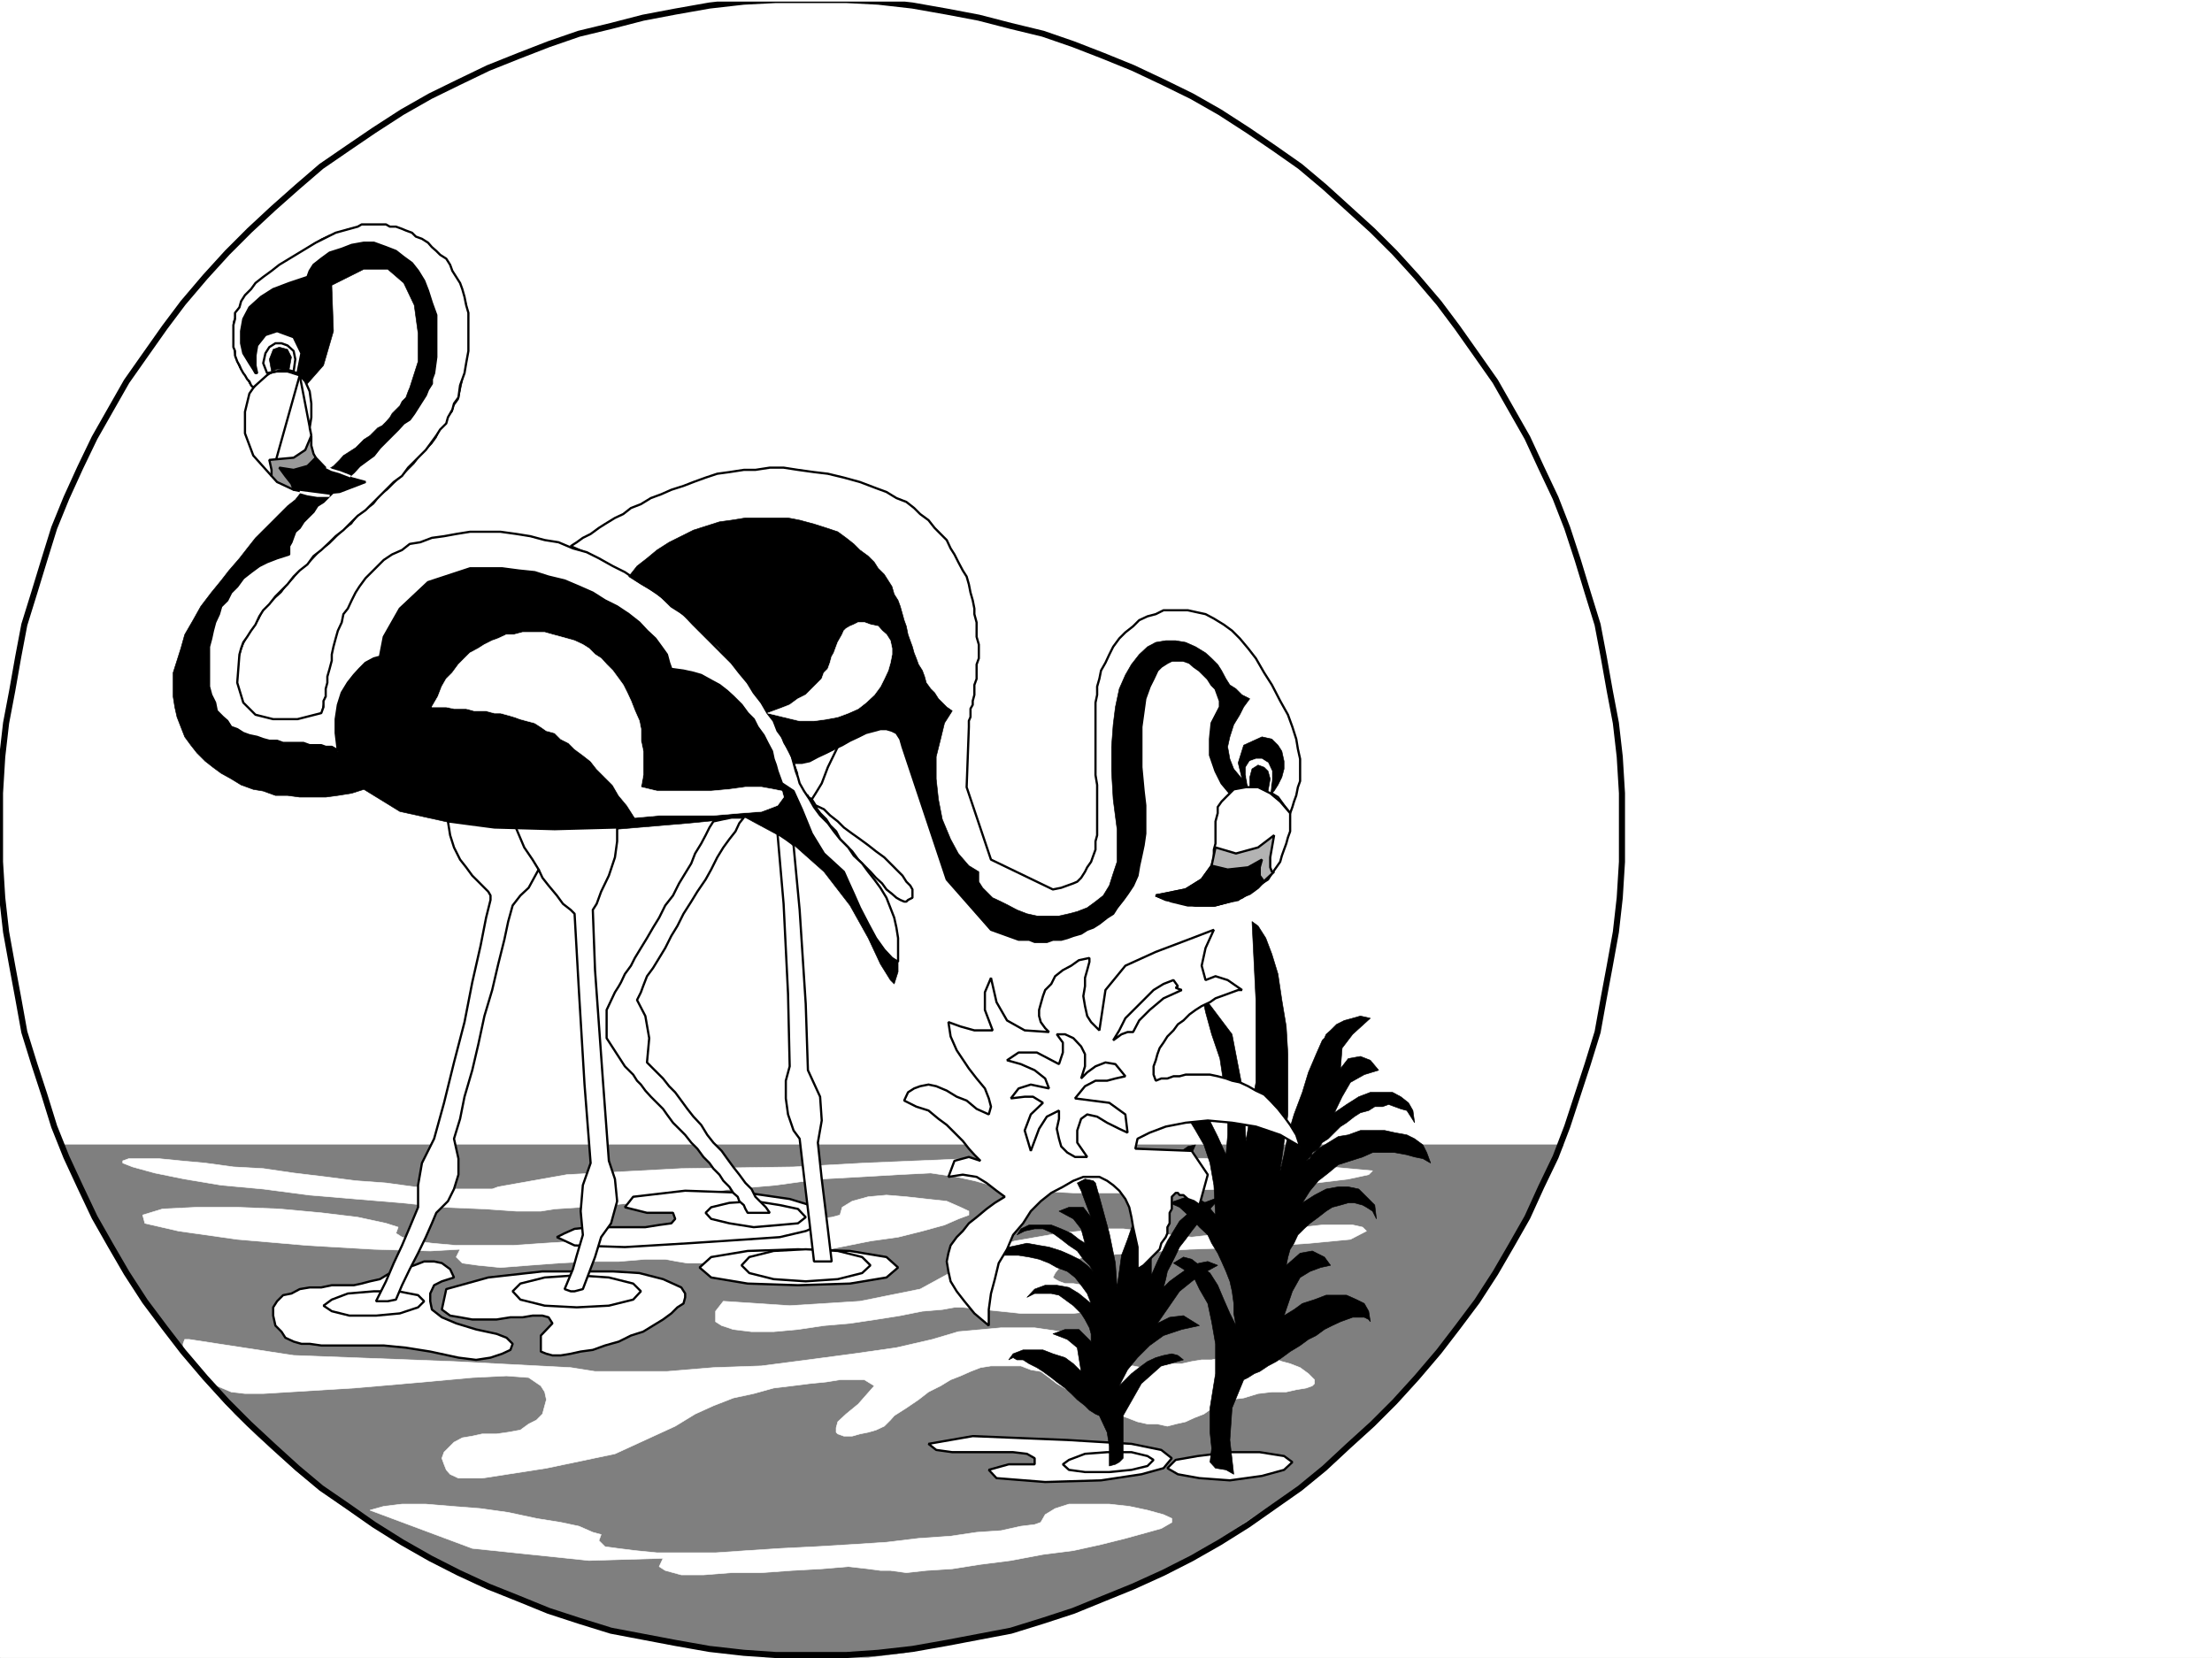 <svg xmlns="http://www.w3.org/2000/svg" width="2997.016" height="2246.668"><rect width="100%" height="100%" fill="#333333" stroke="none"/><defs><clipPath id="a"><path d="M0 0h2997v2244.137H0Zm0 0"/></clipPath><clipPath id="b"><path d="M0 0h2204v2246.09H0Zm0 0"/></clipPath></defs><path fill="#fff" d="M0 2246.297h2997.016V0H0Zm0 0"/><g clip-path="url(#a)" transform="translate(0 2.16)"><path fill="#fff" fill-rule="evenodd" stroke="#fff" stroke-linecap="square" stroke-linejoin="bevel" stroke-miterlimit="10" stroke-width=".743" d="M.742 2244.137h2995.531V-2.16H.743Zm0 0"/></g><path fill="#fff" fill-rule="evenodd" stroke="#fff" stroke-linecap="square" stroke-linejoin="bevel" stroke-miterlimit="10" stroke-width=".743" d="m1096.91 1091.32 38.203-79.414-83.91 3.012v84.613zM421.813 617.195v-70.422l-5.243-26.976-10.476-11.223-38.203-5.238-3.008 122.11zm0 0"/><path fill="#7f7f7f" fill-rule="evenodd" stroke="#7f7f7f" stroke-linecap="square" stroke-linejoin="bevel" stroke-miterlimit="10" stroke-width=".743" d="M2118.125 1551.215H84.652l21.739 43.441 18.73 43.438 21.738 41.21 21.739 40.43 24.71 35.192 24.715 35.972 23.965 35.188 24.75 29.953 24.715 29.988 26.977 29.95 27.722 26.98 26.98 24.711 26.977 23.969 27.723 22.445 29.95 21.738 26.98 18.727 29.988 19.472 26.941 15.72 29.989 16.5 26.98 16.46 30.695 13.492 26.977 11.22 29.992 10.48 26.977 11.261 26.98 10.477 27.723 8.25 26.937 8.21 26.98 8.25 24.75 5.243 24.712 5.98 24.71 5.278 24.009 5.242 24.71 2.969 21.739 2.27 21.703 2.972 19.508 3.008 18.73 2.23 19.473 3.012h15.719l32.96 3.008h81.68l48.719-6.02 51.688-10.48 57.675-11.219 59.938-16.5 62.21-21.703 62.95-23.969 65.18-32.96 65.18-35.188 65.179-43.442 65.922-46.449 62.21-56.93 62.91-62.914 56.97-68.152 56.93-78.668 49.46-84.613zm0 0"/><path fill="#fff" fill-rule="evenodd" stroke="#fff" stroke-linecap="square" stroke-linejoin="bevel" stroke-miterlimit="10" stroke-width=".743" d="m1666.324 1967.668-43.441 5.238-29.988 5.242-11.223 11.22 14.234 8.253 29.207 5.238 41.211 3.012 43.48-6.023 29.95-8.211 11.262-10.48-11.262-8.25-32.961-5.239zm0 0"/><path fill="none" stroke="#000" stroke-linecap="square" stroke-linejoin="bevel" stroke-miterlimit="10" stroke-width="3.011" d="m1666.324 1967.668-43.441 5.238-29.988 5.242-11.223 11.22 14.234 8.253 29.207 5.238 41.211 3.012 43.48-6.023 29.95-8.211 11.262-10.48-11.262-8.25-32.961-5.239zm0 0"/><path fill="#fff" fill-rule="evenodd" stroke="#fff" stroke-linecap="square" stroke-linejoin="bevel" stroke-miterlimit="10" stroke-width=".743" d="m193.309 1646.344 26.98-8.25 46.45-2.266h54.702l56.93 2.266 56.93 5.242 49.46 5.98 38.2 8.25 16.5 5.239-3.008 8.25 8.25 5.242 16.5 5.238 23.969 3.012 32.96 2.969h76.442l43.438-2.97 46.453-3.01 48.719-2.231 46.449-3.008 46.449-5.242 45.711-3.008 41.21-5.242 38.2-3.008 29.95-2.23 26.98-5.981 18.73-2.27 11.258-2.972 2.973-10.516 13.488-8.21 21.742-6.024 24.711-2.227 26.98 2.227 26.977 3.011 27.723 3.012 18.73 8.211 11.258 5.277v5.239l-14.23 5.242-18.73 8.21-29.99 8.25-32.96 8.25-37.457 5.24-41.215 8.25-41.21 8.21-40.47 5.277-41.21 2.973-32.22 5.238h-51.687l-13.492-2.226-16.5-3.012h-26.937l-35.973 3.012h-40.469l-41.21 2.226-40.47 3.012-38.203 2.973-29.949-2.973-21.738-3.012-8.25-8.21 5.238-10.516-40.469 2.265-76.402-2.265-89.93-5.242-95.129-8.211-79.453-11.258-45.668-10.48zm0 0"/><path fill="#fff" fill-rule="evenodd" stroke="#fff" stroke-linecap="square" stroke-linejoin="bevel" stroke-miterlimit="10" stroke-width=".743" d="m1859.637 1586.406-179.824-16.465-313.188-2.265-195.54 8.25-95.913 5.238-152.098 2.23-155.07 8.25-92.941 16.5-8.211 2.973H596.39l-35.188-2.972-38.242-5.239-41.211-3.011-40.43-5.239-43.476-5.242-41.211-6.02-40.43-2.23-38.242-5.238-32.961-3.012-29.95-2.973h-40.468l-8.25 2.973v3.012l13.488 5.238 29.953 8.25 40.465 8.211 49.465 8.25 56.93 5.242 62.949 8.25 62.168 5.239 62.953 5.238 56.93 5.984 54.699 2.266 43.48 3.012h32.961l18.73-3.012 35.227-2.266 41.211-2.972 51.692-5.239 53.918-8.25 57.71-8.25 59.942-5.242 59.941-8.25 53.958-2.969 51.691-3.011 44.184-2.23 35.226 5.241 23.969 5.239 29.988 8.25 46.453 5.238 57.672 2.973h67.45l71.16-2.973 68.19-2.266 65.18-5.242 56.97-2.969 43.437-5.281 27.723-5.98zm0 0"/><path fill="#fff" fill-rule="evenodd" stroke="#fff" stroke-linecap="square" stroke-linejoin="bevel" stroke-miterlimit="10" stroke-width=".743" d="m857.895 1621.594 70.418-8.211 84.69 2.973 56.93 8.25 26.977 8.25 16.461 8.25 6.023 10.48-8.25 8.21-19.472 8.25-35.23 8.25-43.438 3.009-79.453 5.242-86.88 5.238-68.19-2.27-23.97-11.218 10.481-5.242 13.488-5.98 21.739-2.27h74.176l18.726-3.008 16.461-2.23 5.242-5.981-2.972-8.25h-35.23l-29.95-7.508zm0 0"/><path fill="none" stroke="#000" stroke-linecap="square" stroke-linejoin="bevel" stroke-miterlimit="10" stroke-width="3.011" d="m857.895 1621.594 70.418-8.211 84.69 2.973 56.93 8.25 26.977 8.25 16.461 8.25 6.023 10.48-8.25 8.21-19.472 8.25-35.23 8.25-43.438 3.009-79.453 5.242-86.88 5.238-68.19-2.27-23.97-11.218 10.481-5.242 13.488-5.98 21.739-2.27h74.176l18.726-3.008 16.461-2.23 5.242-5.981-2.972-8.25h-35.23l-29.95-7.508zm0 0"/><path fill="#fff" fill-rule="evenodd" stroke="#fff" stroke-linecap="square" stroke-linejoin="bevel" stroke-miterlimit="10" stroke-width=".743" d="m615.121 1730.957-16.46 5.238-10.481 5.243-5.278 11.257v10.48l2.27 11.223 13.488 10.516 19.473 8.211 26.976 8.25 27.723 5.984 13.492 5.239 8.25 8.25-3.012 8.25-11.222 5.238-15.758 5.242-19.473 3.008-23.964-3.008-38.243-8.25-32.96-5.242-29.95-2.969h-84.691l-15.719-2.27h-11.223l-10.515-3.011-11.223-5.238-5.238-8.211-8.25-8.25-3.012-13.488v-11.223l5.238-8.25 8.25-8.25 11.262-2.23 11.223-5.981 13.488-2.27h15.719l14.23-3.007h29.992l10.477-2.231 11.262-3.012 13.488-2.968 13.492-8.25 16.461-5.243 16.5-5.238 13.488-5.238h13.489l10.48 2.226 11.223 8.25zm0 0"/><path fill="none" stroke="#000" stroke-linecap="square" stroke-linejoin="bevel" stroke-miterlimit="10" stroke-width="3.011" d="m615.121 1730.957-16.46 5.238-10.481 5.243-5.278 11.257v10.48l2.27 11.223 13.488 10.516 19.473 8.211 26.976 8.25 27.723 5.984 13.492 5.239 8.25 8.25-3.012 8.25-11.222 5.238-15.758 5.242-19.473 3.008-23.964-3.008-38.243-8.25-32.96-5.242-29.95-2.969h-84.691l-15.719-2.27h-11.223l-10.515-3.011-11.223-5.238-5.238-8.211-8.25-8.25-3.012-13.488v-11.223l5.238-8.25 8.25-8.25 11.262-2.23 11.223-5.981 13.488-2.27h15.719l14.23-3.007h29.992l10.477-2.231 11.262-3.012 13.488-2.968 13.492-8.25 16.461-5.243 16.5-5.238 13.488-5.238h13.489l10.48 2.226 11.223 8.25zm0 0"/><path fill="#fff" fill-rule="evenodd" stroke="#fff" stroke-linecap="square" stroke-linejoin="bevel" stroke-miterlimit="10" stroke-width=".743" d="M509.473 1782.649h-35.934l-24.008-5.985-11.219-7.508 11.22-8.21 21.741-8.25 35.227-3.009h32.96l26.981 5.239 8.25 8.25-8.25 8.25-24.75 8.21zm0 0"/><path fill="none" stroke="#000" stroke-linecap="square" stroke-linejoin="bevel" stroke-miterlimit="10" stroke-width="3.011" d="M509.473 1782.649h-35.934l-24.008-5.985-11.219-7.508 11.22-8.21 21.741-8.25 35.227-3.009h32.96l26.981 5.239 8.25 8.25-8.25 8.25-24.75 8.21zm0 0"/><path fill="#fff" fill-rule="evenodd" stroke="#fff" stroke-linecap="square" stroke-linejoin="bevel" stroke-miterlimit="10" stroke-width=".743" d="m735 1722.746-73.43 8.211-56.93 15.758-5.98 27.683 11.223 8.25 13.488 2.266 16.5 2.973h32.961l18.73-2.973h16.5l13.45-2.265H735l8.25 2.265 5.242 8.211-15.719 16.5v21.703l7.508 3.008 8.211 2.23h11.262l13.488-2.23 13.488-3.008 16.461-2.23 16.5-5.98 18.73-5.282 16.462-8.211 16.5-5.238 13.488-8.25 13.492-8.25 11.22-8.25 8.249-8.211 8.25-5.238 2.23-8.25v-5.243l-5.238-8.25-24.71-11.218-32.22-8.25-35.972-2.23zm0 0"/><path fill="none" stroke="#000" stroke-linecap="square" stroke-linejoin="bevel" stroke-miterlimit="10" stroke-width="3.011" d="m735 1722.746-73.43 8.211-56.93 15.758-5.98 27.683 11.223 8.25 13.488 2.266 16.5 2.973h32.961l18.73-2.973h16.5l13.45-2.265H735l8.25 2.265 5.242 8.211-15.719 16.5v21.703l7.508 3.008 8.211 2.23h11.262l13.488-2.23 13.488-3.008 16.461-2.23 16.5-5.98 18.73-5.282 16.462-8.211 16.5-5.238 13.488-8.25 13.492-8.25 11.22-8.25 8.249-8.211 8.25-5.238 2.23-8.25v-5.243l-5.238-8.25-24.71-11.218-32.22-8.25-35.972-2.23zm0 0"/><path fill-rule="evenodd" stroke="#000" stroke-linecap="square" stroke-linejoin="bevel" stroke-miterlimit="10" stroke-width=".743" d="m343.14 525.074-5.238-5.277-5.984-11.223-7.504-10.48-5.984-14.23-2.227-15.72v-32.96l8.211-18.73 10.516-19.47 18.73-18.73 24.711-19.473 24.711-13.488 18.73-13.488 13.489-8.215 11.262-5.277 11.218-2.973 13.492-5.238 13.489-3.012 18.73-3.008 19.469 3.008 21.742 5.242 21.738 11.258 21.739 13.453 18.73 19.473 14.235 23.964 10.476 29.993 3.012 38.199-3.012 43.441-10.476 49.422-6.024 8.25-2.23 8.211-5.98 7.508-2.27 8.25-8.25 8.21-5.239 11.263-5.98 8.25-8.25 8.21-7.508 7.508-8.21 11.22-16.5 16.5-11.224 10.48-8.25 8.25-10.48 8.21-8.25 11.262-11.258 8.211-10.48 7.508-8.25 11.219-11.223 8.25-10.477 10.48-8.25 8.25-11.261 8.25-10.48 11.223-8.25 8.25-10.477 8.21-8.25 10.516-8.25 8.211-8.211 11.262-8.25 7.469-16.5 16.5-5.242 11.222-5.239 8.25-5.98 8.211-5.242 8.25-5.278 10.477-2.972 8.25-2.266 8.254-2.973 16.46v29.95l2.973 10.516 5.238 8.214 8.25 8.25 8.25 5.239 10.48 5.98 11.259 2.27h23.968l14.235-2.27 15.719-2.969 13.488-5.242 11.262-51.687 13.488-62.914 32.96-62.91 59.942-48.72 105.649-19.472 16.46 3.012h19.512l15.715 3.008 16.5 2.23 19.473 5.98 16.46 2.27 15.758 8.25 16.461 5.98 13.489 5.243 16.504 8.25 13.488 8.21 16.46 8.25 13.49 10.477 13.491 8.25 14.23 10.48 13.49 11.223 13.491 10.516 10.477 11.223 14.273 11.222 10.477 10.516 11.222 13.453 10.52 11.262 11.219 10.476 10.48 11.223 8.25 13.488 8.25 11.223 8.25 10.516 8.211 13.453 8.25 11.261 5.238 10.477 8.25 11.223 5.243 8.25 3.007 10.476 5.243 11.262 5.238 8.21 3.012 8.25 2.968 8.25v7.47l2.27 6.023 5.98 10.477 5.242 11.222 8.25 10.48 5.239 8.25 8.25 11.22 8.25 8.25 8.25 10.48 8.21 8.25 8.25 11.223 7.508 8.25 11.223 10.476 5.238 11.262 8.25 8.21 8.25 10.481 5.239 11.258 8.25 10.48 3.011 13.489 5.239 11.223 2.972 13.488 2.27 13.492v43.437l-5.242 16.461-5.238-5.238-13.489-21.699-16.5-35.23-24.71-44.184-35.231-45.668-46.45-41.211-59.94-32.219-76.442 7.508-97.399 8.25h-106.39l-103.38-5.277-84.69-18.73-48.68-29.95-16.5 5.238-18.73 3.012-16.462 2.227h-35.226l-16.5-2.227h-16.461l-16.5-5.984-13.492-2.266-16.461-5.984-13.489-8.25-13.488-7.47-11.223-8.25-10.52-8.25-11.222-11.218-8.25-10.48-8.25-11.262-5.238-13.45-5.238-13.488-3.012-13.492-2.227-14.23v-32.219l5.239-16.46 5.238-16.5 5.238-18.731 11.262-19.473 10.48-18.727 14.23-18.691 13.493-16.5 10.477-13.488 14.234-16.461 10.516-13.492 11.222-14.23 10.48-10.481 11.259-11.22 10.48-10.519 11.223-11.222 10.515-8.25 8.25-10.477 8.211-8.25 11.262-8.21 7.469-5.243 8.25-8.25 8.25-5.238 8.25-8.25 5.238-5.98 8.25-5.243 8.211-5.238 5.281-5.238 5.98-6.024 8.25-5.238 10.481-10.48 5.98-3.008 5.239-5.243 5.281-5.98 2.969-5.238 10.48-10.48 3.012-6.02 5.238-5.243 3.012-8.21 2.227-5.239 11.261-35.23v-38.2l-5.238-38.199-14.234-29.953-21.739-18.726h-32.218l-43.48 21.738 2.269 62.168-13.489 46.414-21.742 24.71-10.476-8.21-14.235-8.25h-13.488l-16.5 5.238zm0 0"/><path fill="#fff" fill-rule="evenodd" stroke="#fff" stroke-linecap="square" stroke-linejoin="bevel" stroke-miterlimit="10" stroke-width=".743" d="m1091.672 1077.832 8.25 5.238 5.238 8.25 11.223 5.239 8.25 8.25 10.48 8.21 8.25 8.25 11.219 8.25 10.52 7.47 11.222 8.25 10.477 8.25 11.262 8.21 8.25 8.25 8.21 8.25 8.25 8.25 5.243 8.211 5.238 5.242 3.012 5.278v11.222l-5.985 3.008-2.265 2.23h-2.973l-5.242-2.23-5.278-3.008-5.98-5.242-7.508-5.98-5.984-8.25-8.25-7.508-7.465-8.211-16.5-16.5-8.254-11.223-8.21-8.25-8.25-8.25-5.24-10.476-8.25-8.25-5.237-8.211-8.25-8.25-5.985-8.25-2.266-5.242-5.984-5.239-2.266-3.011v-2.227zm0 0"/><path fill="none" stroke="#000" stroke-linecap="square" stroke-linejoin="bevel" stroke-miterlimit="10" stroke-width="3.011" d="m1091.672 1077.832 8.25 5.238 5.238 8.25 11.223 5.239 8.25 8.25 10.48 8.21 8.25 8.25 11.219 8.25 10.52 7.47 11.222 8.25 10.477 8.25 11.262 8.21 8.25 8.25 8.21 8.25 8.25 8.25 5.243 8.211 5.238 5.242 3.012 5.278v11.222l-5.985 3.008-2.265 2.23h-2.973l-5.242-2.23-5.278-3.008-5.98-5.242-7.508-5.98-5.984-8.25-8.25-7.508-7.465-8.211-16.5-16.5-8.254-11.223-8.21-8.25-8.25-8.25-5.24-10.476-8.25-8.25-5.237-8.211-8.25-8.25-5.985-8.25-2.266-5.242-5.984-5.239-2.266-3.011v-2.227zm0 0"/><path fill="#fff" fill-rule="evenodd" stroke="#fff" stroke-linecap="square" stroke-linejoin="bevel" stroke-miterlimit="10" stroke-width=".743" d="m773.242 740.008 8.211-5.242 8.25-5.98 10.516-5.24 11.222-8.25 8.25-5.241 13.493-8.25 11.218-5.239 10.48-8.21 13.49-5.239 13.491-8.25 14.23-5.242 13.49-5.98 16.499-5.278 13.492-5.242 16.461-5.98 15.758-5.239 16.46-2.23 19.509-3.012h15.719l19.472-3.008h18.73l19.47 3.008 21.741 3.012 18.727 2.23 21.742 5.239 21.739 5.98 21.699 8.25 14.234 5.242 13.488 8.25 13.493 5.238 10.515 8.25 8.211 8.211 11.262 8.25 8.25 10.48 8.21 8.25 8.25 8.25 5.24 11.22 5.241 8.25 5.278 10.48 5.98 11.223 5.242 8.25 3.008 10.476 2.23 11.262 3.012 10.48 2.227 11.223v7.504l3.012 11.223v19.472l3.011 10.477v18.73l-3.011 8.25v19.473l-3.012 8.25v13.488l-2.227 8.211v5.242l-3.011 5.239v11.261l-2.23 5.239v8.25l-3.009 81.64 32.961 98.102 83.906 40.469 11.262-2.27 8.25-3.008 8.211-2.972 5.277-2.27 5.243-5.238 5.238-8.211 2.973-6.02 5.277-7.468 2.973-8.25 3.007-8.25V1140l2.23-8.25v-68.152l-2.23-13.489v-98.101l2.23-10.48v-11.262l3.013-10.477 2.265-11.223 5.985-10.515 5.238-11.223 5.238-10.48 8.25-11.223 8.25-8.25 10.48-8.25 8.25-8.25 11.223-5.238 11.258-2.973 10.48-5.238h32.961l13.489 2.972 10.48 2.266 11.262 5.984 13.488 8.25 11.223 8.211 10.476 10.516 11.262 13.453 10.48 13.488 11.223 19.473 10.516 16.5 11.223 21.7 10.476 18.73 6.024 16.5 5.238 16.46 2.23 13.489 3.008 13.492v29.95l-3.008 8.25-2.23 11.222-3.012 8.25-2.226 7.469-3.012 8.25-8.25-10.48-8.211-11.262-13.488-8.211-11.262-2.266-13.488-2.973-13.493 2.973-13.488 5.238-11.222-13.449-8.25-16.5-7.465-21.703v-21.738l2.226-21.739 11.223-21.703v-8.25l-2.973-8.21-3.011-8.25-5.239-5.239-5.238-8.25-5.242-5.238-6.02-5.985-7.469-5.238-5.98-5.277-8.25-2.973h-15.758l-5.984 2.973-8.25 5.277-5.238 5.238-5.239 11.223-5.242 10.477-5.98 16.5-2.27 16.464-3.008 21.739v54.66l3.008 32.219 2.27 19.472v38.2l-2.27 15.718-3.008 14.235-2.972 13.488-2.27 13.488-5.98 13.453-7.508 11.258-5.98 8.25-8.25 10.48-5.243 8.212-8.25 5.277-10.476 8.21-8.25 5.243-8.25 3.008-8.211 5.242-10.52 3.008-8.21 2.973-8.25 2.269h-11.263l-8.21 2.969h-16.5l-7.508-2.969h-14.23l-37.458-13.492-59.941-68.149-59.942-179.785-2.972-10.476-5.278-8.25-5.98-2.973-7.508-2.266h-8.21l-8.25 2.266-11.263 2.973-10.476 5.238-11.223 5.238-10.52 6.024-11.222 5.238-10.477 5.242-11.261 5.238-11.223 5.98-10.476 2.27h-11.262l-5.238-13.488-5.243-13.492-8.25-10.477-5.238-14.234-16.5-26.977-11.223-13.453-8.25-11.261-10.476-13.489-11.262-13.449-10.48-13.488-11.219-11.262-10.52-13.453-13.449-10.516-14.273-14.234-13.45-10.477-13.488-11.222-16.5-10.48-13.492-11.259-16.46-10.48-15.759-11.223-16.46-8.25-19.512-10.476-16.461-8.25zm0 0"/><path fill="none" stroke="#000" stroke-linecap="square" stroke-linejoin="bevel" stroke-miterlimit="10" stroke-width="3.011" d="m773.242 740.008 8.211-5.242 8.25-5.98 10.516-5.24 11.222-8.25 8.25-5.241 13.493-8.25 11.218-5.239 10.48-8.21 13.49-5.239 13.491-8.25 14.23-5.242 13.49-5.98 16.499-5.278 13.492-5.242 16.461-5.98 15.758-5.239 16.46-2.23 19.509-3.012h15.719l19.472-3.008h18.73l19.47 3.008 21.741 3.012 18.727 2.23 21.742 5.239 21.739 5.98 21.699 8.25 14.234 5.242 13.488 8.25 13.493 5.238 10.515 8.25 8.211 8.211 11.262 8.25 8.25 10.48 8.21 8.25 8.25 8.25 5.24 11.22 5.241 8.25 5.278 10.48 5.98 11.223 5.242 8.25 3.008 10.476 2.23 11.262 3.012 10.48 2.227 11.223v7.504l3.012 11.223v19.472l3.011 10.477v18.73l-3.011 8.25v19.473l-3.012 8.25v13.488l-2.227 8.211v5.242l-3.011 5.239v11.261l-2.23 5.239v8.25l-3.009 81.64 32.961 98.102 83.906 40.469 11.262-2.27 8.25-3.008 8.211-2.972 5.277-2.27 5.243-5.238 5.238-8.211 2.973-6.02 5.277-7.468 2.973-8.25 3.007-8.25V1140l2.23-8.25v-68.152l-2.23-13.489v-98.101l2.23-10.48v-11.262l3.013-10.477 2.265-11.223 5.985-10.515 5.238-11.223 5.238-10.48 8.25-11.223 8.25-8.25 10.48-8.25 8.25-8.25 11.223-5.238 11.258-2.973 10.48-5.238h32.961l13.489 2.972 10.48 2.266 11.262 5.984 13.488 8.25 11.223 8.211 10.476 10.516 11.262 13.453 10.48 13.488 11.223 19.473 10.516 16.5 11.223 21.7 10.476 18.73 6.024 16.5 5.238 16.46 2.23 13.489 3.008 13.492v29.95l-3.008 8.25-2.23 11.222-3.012 8.25-2.226 7.469-3.012 8.25-8.25-10.48-8.211-11.262-13.488-8.211-11.262-2.266-13.488-2.973-13.493 2.973-13.488 5.238-11.222-13.449-8.25-16.5-7.465-21.703v-21.738l2.226-21.739 11.223-21.703v-8.25l-2.973-8.21-3.011-8.25-5.239-5.239-5.238-8.25-5.242-5.238-6.02-5.985-7.469-5.238-5.98-5.277-8.25-2.973h-15.758l-5.984 2.973-8.25 5.277-5.238 5.238-5.239 11.223-5.242 10.477-5.98 16.5-2.27 16.464-3.008 21.739v54.66l3.008 32.219 2.27 19.472v38.2l-2.27 15.718-3.008 14.235-2.972 13.488-2.27 13.488-5.98 13.453-7.508 11.258-5.98 8.25-8.25 10.48-5.243 8.212-8.25 5.277-10.476 8.21-8.25 5.243-8.25 3.008-8.211 5.242-10.52 3.008-8.21 2.973-8.25 2.269h-11.263l-8.21 2.969h-16.5l-7.508-2.969h-14.23l-37.458-13.492-59.941-68.149-59.942-179.785-2.972-10.476-5.278-8.25-5.98-2.973-7.508-2.266h-8.21l-8.25 2.266-11.263 2.973-10.476 5.238-11.223 5.238-10.52 6.024-11.222 5.238-10.477 5.242-11.261 5.238-11.223 5.98-10.476 2.27h-11.262l-5.238-13.488-5.243-13.492-8.25-10.477-5.238-14.234-16.5-26.977-11.223-13.453-8.25-11.261-10.476-13.489-11.262-13.449-10.48-13.488-11.219-11.262-10.52-13.453-13.449-10.516-14.273-14.234-13.45-10.477-13.488-11.222-16.5-10.48-13.492-11.259-16.46-10.48-15.759-11.223-16.46-8.25-19.512-10.476-16.461-8.25zm0 0"/><path fill="none" stroke="#000" stroke-linecap="square" stroke-linejoin="bevel" stroke-miterlimit="10" stroke-width="3.011" d="m1135.113 1011.906-13.492 27.723-8.25 21.742-8.21 13.45-5.24 8.25"/><path fill="#fff" fill-rule="evenodd" stroke="#fff" stroke-linecap="square" stroke-linejoin="bevel" stroke-miterlimit="10" stroke-width=".743" d="m421.813 590.215-2.231-10.48 2.23-14.231v-18.73l-2.23-16.461-5.98-13.489-7.508-8.25zm0 0"/><path fill="none" stroke="#000" stroke-linecap="square" stroke-linejoin="bevel" stroke-miterlimit="10" stroke-width="3.011" d="m421.813 590.215-2.231-10.48 2.23-14.231v-18.73l-2.23-16.461-5.98-13.489-7.508-8.25zm0 0"/><path fill="#fff" fill-rule="evenodd" stroke="#fff" stroke-linecap="square" stroke-linejoin="bevel" stroke-miterlimit="10" stroke-width=".743" d="m406.094 508.574-16.5-5.238H370.12l-18.73 10.477-13.489 19.472-5.984 24.711v29.246l11.223 29.953 24.75 27.72zm0 0"/><path fill="none" stroke="#000" stroke-linecap="square" stroke-linejoin="bevel" stroke-miterlimit="10" stroke-width="3.011" d="m406.094 508.574-16.5-5.238H370.12l-18.73 10.477-13.489 19.472-5.984 24.711v29.246l11.223 29.953 24.75 27.72zm0 0"/><path fill="#999" fill-rule="evenodd" stroke="#999" stroke-linecap="square" stroke-linejoin="bevel" stroke-miterlimit="10" stroke-width=".743" d="m427.832 620.164-3.012-5.238-3.007-11.223v-13.488l-8.211 19.473-15.758 10.476-32.961 3.012 3.008 13.488v8.25l7.468 8.211 11.262 5.242 11.223 5.278zm0 0"/><path fill="none" stroke="#000" stroke-linecap="square" stroke-linejoin="bevel" stroke-miterlimit="10" stroke-width="3.011" d="m427.832 620.164-3.012-5.238-3.007-11.223v-13.488l-8.211 19.473-15.758 10.476-32.961 3.012 3.008 13.488v8.25l7.468 8.211 11.262 5.242 11.223 5.278zm0 0"/><path fill="#fff" fill-rule="evenodd" stroke="#fff" stroke-linecap="square" stroke-linejoin="bevel" stroke-miterlimit="10" stroke-width=".743" d="M1216.793 1303.281v-32.219l-2.27-14.23-2.972-13.453-5.239-13.488-5.277-13.489-8.21-13.492-8.25-11.219-8.25-10.48-8.25-11.262-11.224-10.476-7.507-11.223-11.223-11.262-8.25-10.476-8.25-11.223-10.477-10.48-8.25-11.258-5.984-10.48-7.508-11.223-5.98-10.477-2.27-8.25-2.968-8.25-3.012-11.223-2.23-8.25-5.239-10.48-6.02-13.488-8.25-11.223-5.242-13.488-8.21-10.48-8.25-14.231-10.516-13.492-8.211-13.489-11.262-13.488-10.48-13.488-13.489-13.453-11.222-11.262-13.489-13.488-13.488-13.45-13.492-14.234-16.5-10.516-13.488-13.453-16.461-11.258-16.5-10.48-16.461-11.223-16.5-8.25-18.73-10.476-16.5-8.25-18.727-5.242-19.473-8.25-18.73-2.97-19.473-5.241-18.727-3.008-21.742-3.012h-41.21l-18.727 3.012-16.5 3.008-16.461 2.23-15.758 5.98-14.234 2.27-10.477 8.25-13.492 5.98-11.219 7.47-24.75 24.75-8.21 11.222-5.282 8.25-5.238 10.48-5.239 11.223-5.984 7.504-2.266 11.223-5.242 11.222-2.969 10.516-3.011 11.223-2.27 10.48v8.25l-2.968 11.223-3.012 10.476v8.25l-2.23 8.25v10.48l-3.009 5.981v8.25l-3.011 8.25-32.219 8.211h-32.96l-23.97-5.98-16.5-16.461-8.21-26.98 2.972-38.2 2.266-8.25 2.972-8.21 5.278-7.509 5.242-8.25 5.98-8.21 5.239-11.262 5.242-8.211 8.25-8.25 8.25-10.48 8.25-8.25 8.21-8.25 8.25-10.477 8.25-8.25 10.477-8.211 8.25-11.262 10.48-8.21 11.263-10.52 8.25-8.211 10.476-8.25 11.223-11.22 8.25-8.25 10.48-7.507 11.258-11.223 26.98-26.98 11.223-8.21 8.25-11.259 8.25-8.21 8.211-8.25 7.508-7.508 8.25-11.223 5.98-8.25 5.239-8.25 8.25-8.211 2.27-8.25 5.98-10.48 2.23-8.25 6.024-8.25 2.226-16.462 5.984-16.46 2.266-13.489 3.012-16.5v-51.691l-3.012-10.477-2.266-11.222-2.972-10.48-3.012-8.25-5.238-8.25-5.242-8.212-3.008-8.25-5.242-8.25-8.25-5.238-5.239-5.238-5.98-5.242-5.242-5.981-8.25-5.242-8.25-3.008-5.239-5.242-8.25-3.008-5.238-2.23-8.25-3.012h-8.21l-5.282-3.008H490l-5.238 3.008-29.95 8.25-26.98 13.492-49.46 29.95-10.481 8.25-11.258 8.21-10.48 8.25-5.981 8.25-8.254 8.211-5.238 8.25-2.266 8.25-5.984 7.469v8.25l-2.227 8.25v29.953l2.227 5.238v6.02l3.011 8.21 2.973 5.243 2.266 5.238 2.972 5.278 2.266 2.972 3.012 5.239 2.972 3.011 2.27 5.238 2.969 3.012 21.742-19.472 21.738-5.278 16.461 5.278 5.277-26.977-10.515-21.742-22.485-8.211-15.718 5.238-11.22 14.235-2.269 13.488v13.453l2.27 10.516h-2.27l-3.011-5.278-5.239-8.21-8.25-13.489-2.972-13.492v-16.461l2.972-16.5 8.25-15.719 15.758-14.23 16.461-10.48 21.738-8.25 24.711-8.25 3.012-8.212 5.238-8.25 10.48-8.25 11.263-8.25 16.46-5.238 13.489-5.238 16.5-2.973H506.5l16.46 5.98 13.493 5.243 10.516 8.25 11.222 8.21 8.25 10.516 8.25 13.45 5.239 13.492 5.242 16.5 5.98 16.46v56.93l-2.972 21.739-3.008 8.21v5.985l-5.242 8.25-3.008 7.508-5.242 8.21-10.477 16.5-6.023 8.25-8.211 5.239-7.508 8.21-16.5 16.5-8.211 8.25-8.25 10.481-8.25 5.98-11.219 8.25-7.508 8.25-8.25 7.47-8.25 8.25-8.21 8.25-8.25 8.21-8.25 8.25-8.25 5.239-5.243 8.25-8.25 8.21-5.238 5.282-5.238 8.21-5.985 5.24-2.265 6.019-2.973 8.21-3.012 5.243v11.258l-16.5 5.242-13.488 5.238-10.48 5.238-11.22 8.25-10.519 8.25-8.21 11.223-8.25 8.25-5.239 10.48-8.25 8.211-3.012 10.516-5.238 11.223-2.973 11.222-2.27 10.516-3.007 11.223v53.918l3.008 11.261 5.242 10.48 2.266 11.223 8.21 8.25 6.024 5.239 5.238 8.25 8.25 2.972 8.211 5.239 8.25 3.011 10.52 2.227 8.21 3.012 8.25 2.226h10.477l8.25 3.012h27.723l8.25 3.012h15.719l6.02 2.226h8.21l5.281 3.012 2.97 2.973-2.97-24.711v-18.73l2.97-19.47 5.241-16.464 8.25-13.489 8.25-10.476 7.508-8.25 8.211-8.25 11.258-5.985 8.25-2.226 5.242-26.98 21.7-38.2 38.238-35.933 56.93-18.73h43.48l22.445 2.972 21.738 2.265 18.727 5.985 21.742 5.238 19.473 8.25 18.726 8.25 16.5 10.48 16.461 8.211 15.758 10.516 14.235 11.223 10.476 11.222 11.262 10.516 8.21 11.223 7.509 10.48 3.011 11.223 2.969 8.25 16.5 2.265 13.492 2.973 10.477 3.012 13.492 7.465 11.219 6.023 10.52 8.211 8.21 7.508 11.262 11.222 8.25 11.258 8.21 8.211 5.278 10.52 8.211 11.222 5.277 10.477 5.985 11.223 2.226 10.52 3.012 8.21 2.23 8.25 3.008 8.25 3.012 8.25 15.719 10.477 11.262 24.71 13.488 32.961 16.46 26.942 26.981 24.75 5.98 13.45 7.508 16.5 8.25 18.73 11.223 21.699 10.477 19.472 11.261 15.758 10.481 11.223zm0 0"/><path fill="none" stroke="#000" stroke-linecap="square" stroke-linejoin="bevel" stroke-miterlimit="10" stroke-width="3.011" d="M1216.793 1303.281v-32.219l-2.27-14.23-2.972-13.453-5.239-13.488-5.277-13.489-8.21-13.492-8.25-11.219-8.25-10.48-8.25-11.262-11.224-10.476-7.507-11.223-11.223-11.262-8.25-10.476-8.25-11.223-10.477-10.48-8.25-11.258-5.984-10.48-7.508-11.223-5.98-10.477-2.27-8.25-2.968-8.25-3.012-11.223-2.23-8.25-5.239-10.48-6.02-13.488-8.25-11.223-5.242-13.488-8.21-10.48-8.25-14.231-10.516-13.492-8.211-13.489-11.262-13.488-10.48-13.488-13.489-13.453-11.222-11.262-13.489-13.488-13.488-13.45-13.492-14.234-16.5-10.516-13.488-13.453-16.461-11.258-16.5-10.48-16.461-11.223-16.5-8.25-18.73-10.476-16.5-8.25-18.727-5.242-19.473-8.25-18.73-2.97-19.473-5.241-18.727-3.008-21.742-3.012h-41.21l-18.727 3.012-16.5 3.008-16.461 2.23-15.758 5.98-14.234 2.27-10.477 8.25-13.492 5.98-11.219 7.47-24.75 24.75-8.21 11.222-5.282 8.25-5.238 10.48-5.239 11.223-5.984 7.504-2.266 11.223-5.242 11.222-2.969 10.516-3.011 11.223-2.27 10.48v8.25l-2.968 11.223-3.012 10.476v8.25l-2.23 8.25v10.48l-3.009 5.981v8.25l-3.011 8.25-32.219 8.211h-32.96l-23.97-5.98-16.5-16.461-8.21-26.98 2.972-38.2 2.266-8.25 2.972-8.21 5.278-7.509 5.242-8.25 5.98-8.21 5.239-11.262 5.242-8.211 8.25-8.25 8.25-10.48 8.25-8.25 8.21-8.25 8.25-10.477 8.25-8.25 10.477-8.211 8.25-11.262 10.48-8.21 11.263-10.52 8.25-8.211 10.476-8.25 11.223-11.22 8.25-8.25 10.48-7.507 11.258-11.223 26.98-26.98 11.223-8.21 8.25-11.259 8.25-8.21 8.211-8.25 7.508-7.508 8.25-11.223 5.98-8.25 5.239-8.25 8.25-8.211 2.27-8.25 5.98-10.48 2.23-8.25 6.024-8.25 2.226-16.462 5.984-16.46 2.266-13.489 3.012-16.5v-51.691l-3.012-10.477-2.266-11.222-2.972-10.48-3.012-8.25-5.238-8.25-5.242-8.212-3.008-8.25-5.242-8.25-8.25-5.238-5.239-5.238-5.98-5.242-5.242-5.981-8.25-5.242-8.25-3.008-5.239-5.242-8.25-3.008-5.238-2.23-8.25-3.012h-8.21l-5.282-3.008H490l-5.238 3.008-29.95 8.25-26.98 13.492-49.46 29.95-10.481 8.25-11.258 8.21-10.48 8.25-5.981 8.25-8.254 8.211-5.238 8.25-2.266 8.25-5.984 7.469v8.25l-2.227 8.25v29.953l2.227 5.238v6.02l3.011 8.21 2.973 5.243 2.266 5.238 2.972 5.278 2.266 2.972 3.012 5.239 2.972 3.011 2.27 5.238 2.969 3.012 21.742-19.472 21.738-5.278 16.461 5.278 5.277-26.977-10.515-21.742-22.485-8.211-15.718 5.238-11.22 14.235-2.269 13.488v13.453l2.27 10.516h-2.27l-3.011-5.278-5.239-8.21-8.25-13.489-2.972-13.492v-16.461l2.972-16.5 8.25-15.719 15.758-14.23 16.461-10.48 21.738-8.25 24.711-8.25 3.012-8.212 5.238-8.25 10.48-8.25 11.263-8.25 16.46-5.238 13.489-5.238 16.5-2.973H506.5l16.46 5.98 13.493 5.243 10.516 8.25 11.222 8.21 8.25 10.516 8.25 13.45 5.239 13.492 5.242 16.5 5.98 16.46v56.93l-2.972 21.739-3.008 8.21v5.985l-5.242 8.25-3.008 7.508-5.242 8.21-10.477 16.5-6.023 8.25-8.211 5.239-7.508 8.21-16.5 16.5-8.211 8.25-8.25 10.481-8.25 5.98-11.219 8.25-7.508 8.25-8.25 7.47-8.25 8.25-8.21 8.25-8.25 8.21-8.25 8.25-8.25 5.239-5.243 8.25-8.25 8.21-5.238 5.282-5.238 8.21-5.985 5.24-2.265 6.019-2.973 8.21-3.012 5.243v11.258l-16.5 5.242-13.488 5.238-10.48 5.238-11.22 8.25-10.519 8.25-8.21 11.223-8.25 8.25-5.239 10.48-8.25 8.211-3.012 10.516-5.238 11.223-2.973 11.222-2.27 10.516-3.007 11.223v53.918l3.008 11.261 5.242 10.48 2.266 11.223 8.21 8.25 6.024 5.239 5.238 8.25 8.25 2.972 8.211 5.239 8.25 3.011 10.52 2.227 8.21 3.012 8.25 2.226h10.477l8.25 3.012h27.723l8.25 3.012h15.719l6.02 2.226h8.21l5.281 3.012 2.97 2.973-2.97-24.711v-18.73l2.97-19.47 5.241-16.464 8.25-13.489 8.25-10.476 7.508-8.25 8.211-8.25 11.258-5.985 8.25-2.226 5.242-26.98 21.7-38.2 38.238-35.933 56.93-18.73h43.48l22.445 2.972 21.738 2.265 18.727 5.985 21.742 5.238 19.473 8.25 18.726 8.25 16.5 10.48 16.461 8.211 15.758 10.516 14.235 11.223 10.476 11.222 11.262 10.516 8.21 11.223 7.509 10.48 3.011 11.223 2.969 8.25 16.5 2.265 13.492 2.973 10.477 3.012 13.492 7.465 11.219 6.023 10.52 8.211 8.21 7.508 11.262 11.222 8.25 11.258 8.21 8.211 5.278 10.52 8.211 11.222 5.277 10.477 5.985 11.223 2.226 10.52 3.012 8.21 2.23 8.25 3.008 8.25 3.012 8.25 15.719 10.477 11.262 24.71 13.488 32.961 16.46 26.942 26.981 24.75 5.98 13.45 7.508 16.5 8.25 18.73 11.223 21.699 10.477 19.472 11.261 15.758 10.481 11.223zm0 0"/><path fill="#fff" fill-rule="evenodd" stroke="#fff" stroke-linecap="square" stroke-linejoin="bevel" stroke-miterlimit="10" stroke-width=".743" d="m397.844 503.336 2.265-16.461-2.265-11.262-8.25-7.468-8.211-3.012h-8.25l-8.25 5.242-5.242 8.25-3.008 13.488 5.238 13.489 11.262-2.266 13.488-3.012zm0 0"/><path fill="none" stroke="#000" stroke-linecap="square" stroke-linejoin="bevel" stroke-miterlimit="10" stroke-width="3.011" d="m397.844 503.336 2.265-16.461-2.265-11.262-8.25-7.468-8.211-3.012h-8.25l-8.25 5.242-5.242 8.25-3.008 13.488 5.238 13.489 11.262-2.266 13.488-3.012zm0 0"/><path fill-rule="evenodd" stroke="#000" stroke-linecap="square" stroke-linejoin="bevel" stroke-miterlimit="10" stroke-width=".743" d="m391.86 500.324 3.011-16.46-5.277-10.481-11.223-3.008-8.25 3.008-5.238 13.492 3.008 16.46 7.468-3.01zm35.972 119.84 15.719 16.5 21.738 8.25 29.953 8.211-35.191 13.492-32.219 3.008-29.988-5.98-2.973-8.25-8.25-10.48-8.25-11.259 19.473 3.008 18.726-5.238zm0 0"/><path fill="none" stroke="#000" stroke-linecap="square" stroke-linejoin="bevel" stroke-miterlimit="10" stroke-width="3.011" d="m427.832 620.164 15.719 16.5 21.738 8.25 29.953 8.211-35.191 13.492-32.219 3.008-29.988-5.98-2.973-8.25-8.25-10.48-8.25-11.259 19.473 3.008 18.726-5.238zm0 0"/><path fill="none" stroke="#fff" stroke-linecap="square" stroke-linejoin="bevel" stroke-miterlimit="10" stroke-width="3.011" d="m443.55 633.656 5.981 3.008 10.52 3.012 13.488 5.238"/><path fill-rule="evenodd" stroke="#000" stroke-linecap="square" stroke-linejoin="bevel" stroke-miterlimit="10" stroke-width=".743" d="m406.094 666.617 10.476 3.008 13.493 2.23h16.5zm0 0"/><path fill="none" stroke="#fff" stroke-linecap="square" stroke-linejoin="bevel" stroke-miterlimit="10" stroke-width="3.011" d="m406.094 666.617 10.476 3.008 13.493 2.23h16.5zm0 0"/><path fill="#fff" fill-rule="evenodd" stroke="#fff" stroke-linecap="square" stroke-linejoin="bevel" stroke-miterlimit="10" stroke-width=".743" d="m585.172 957.988 8.25-14.23 5.238-13.492 5.98-10.477 8.25-8.25 8.255-11.223 8.21-8.25 7.504-7.468 11.262-6.02 8.211-5.242 10.52-5.238 8.21-2.973 11.262-5.277h10.477l11.261-2.973h29.95l10.48 2.973 11.262 3.011 8.25 2.266 10.476 2.973 11.223 5.238 8.25 5.242 8.25 8.25 8.25 5.238 7.469 8.25 8.25 8.25 8.25 11.223 5.98 8.25 5.243 10.477 5.238 11.222 5.277 13.492 5.985 13.489 2.226 11.222v15.715l3.012 14.235v32.218l-3.012 16.5 21.742 5.239h73.43l24.71-2.266 21.74-2.973h21.737l16.461 2.973 11.262 2.266 2.23 8.21-8.25 11.262-21.703 8.211-29.988 2.27-35.191 3.008h-73.43l-32.96 2.972-10.516-16.46-11.223-13.489-8.25-14.234-10.48-10.477-11.262-11.262-8.211-10.48-10.516-8.211-11.223-8.25-8.25-8.25-10.476-5.238-8.25-8.25-11.223-2.973-7.508-5.238-8.25-5.278-11.222-2.972-8.25-2.27-8.25-2.969-10.477-3.011-8.254-2.23h-8.25l-11.218-3.009h-15.758l-11.223-3.011h-16.5l-10.48-2.23zm0 0"/><path fill-rule="evenodd" stroke="#000" stroke-linecap="square" stroke-linejoin="bevel" stroke-miterlimit="10" stroke-width=".743" d="m1723.293 1074.82-21.738-8.21h-18.73l-16.5 8.21-11.223-13.449-8.25-16.5-7.465-21.703v-21.738l2.226-21.739 11.223-21.703v-8.25l-2.973-8.21-3.011-8.25-5.239-5.239-5.238-8.25-5.242-5.238-6.02-5.985-7.469-5.238-5.98-5.277-8.25-2.973h-15.758l-5.984 2.973-8.25 5.277-5.238 5.238-5.239 11.223-5.242 10.477-5.98 16.5-2.27 16.464-3.008 21.739v54.66l3.008 32.219 2.27 19.472v38.2l-2.27 15.718-3.008 14.235-2.972 13.488-2.27 13.488-5.98 13.453-7.508 11.258-5.98 8.25-8.25 10.48-5.243 8.212-8.25 5.277-10.476 8.21-8.25 5.243-8.25 3.008-8.211 5.242-10.52 3.008-8.21 2.973-8.25 2.269h-11.263l-8.21 2.969h-16.5l-7.508-2.969h-14.23l-37.458-13.492-59.941-68.149-59.942-179.785-2.972-10.476-5.278-8.25-5.98-2.973-7.508-2.266h-8.21l-8.25 2.266-11.263 2.973-10.476 5.238-11.223 5.238-10.52 6.024-11.222 5.238-10.477 5.242-11.261 5.238-11.223 5.98-10.476 2.27h-11.262l-5.238-13.488-8.25-13.492-5.243-13.488-8.25-16.461-8.21-13.489-10.516-13.492-8.25-13.488-11.223-14.234-10.48-13.45-14.23-16.5-10.52-13.488-13.489-13.453-13.449-10.516-14.273-14.234-15.719-13.45-14.23-10.519-15.72-13.449-19.51-11.262-16.462-10.476 11.223-14.235 13.488-10.476 13.492-11.223 16.5-10.52 16.461-8.21 16.5-8.25 16.461-5.239 18.727-5.98 16.5-2.27 18.73-3.011h57.711l15.719 3.011 19.472 5.239 16.5 5.242 15.72 5.238 11.257 8.25 10.48 8.25 8.25 8.25 11.223 8.211 8.25 8.25 5.238 8.25 8.25 8.211 5.239 8.25 5.242 8.25 3.008 10.48 5.242 8.25 3.008 8.211 2.972 10.516 2.27 8.211 2.973 8.25 2.265 11.223 2.973 8.25 3.012 8.25 2.265 8.25 2.973 7.468 3.012 8.25 5.238 8.25 3.012 8.211 2.226 8.25 5.985 8.25 5.277 5.239 5.238 8.25 5.239 5.242 5.984 5.98 7.508 5.242-10.48 16.461-5.278 21.739-5.984 23.968v29.95l3.011 27.722 5.239 26.98 11.222 26.938 10.52 19.473 14.23 16.5 13.492 8.25v13.45l5.239 8.25 5.238 5.241 8.25 8.25 11.223 5.239 10.48 5.238 11.258 5.984 13.492 5.239 13.488 3.011h29.95l13.492-3.011 11.258-2.973 13.453-5.238 11.257-8.25 10.48-8.25 8.25-13.489 5.24-16.46 5.241-15.72v-44.183l-5.242-40.469-2.226-38.199v-32.965l2.226-29.949 3.012-23.969 5.238-24.71 8.25-18.727 8.211-14.235 10.52-13.488 11.222-10.48 11.258-5.98 13.492-2.27h13.45l13.488 2.27 13.492 5.98 13.488 8.25 8.25 7.468 8.25 8.25 5.239 8.25 5.984 11.223 5.238 8.25 8.25 5.238 8.25 8.25 10.48 5.239-8.25 11.222-5.241 10.48-8.211 13.49-5.278 16.46-2.972 13.488 2.972 16.504 5.278 13.45 11.222 13.488-5.238-21.7 7.469-23.968 24.75-11.262 13.488 3.012 8.25 8.25 5.238 8.21 2.973 13.489v10.48l-2.973 11.262-5.238 10.477-5.277 8.25zm0 0"/><path fill="#fff" fill-rule="evenodd" stroke="#fff" stroke-linecap="square" stroke-linejoin="bevel" stroke-miterlimit="10" stroke-width=".743" d="m1039.98 966.238 16.461-6.02 13.493-5.238 11.218-8.214 10.52-5.239 13.488-13.488 8.211-8.25 3.012-8.25 5.238-5.238 3.012-8.25 2.23-8.211 3.008-5.242 3.012-8.25 2.23-5.98 3.008-5.243 2.973-5.277 2.27-5.239 3.007-2.972 5.242-3.012 5.238-2.227 5.985-3.011h8.25l8.25 3.011 10.477 2.227 5.238 5.984 5.984 5.239 5.277 8.25 2.231 10.48v8.25l-2.23 11.223-3.012 10.515-5.238 11.223-5.239 10.477-8.25 11.261-11.262 10.48-10.476 8.212-13.492 6.02-14.23 5.241-15.72 2.97-16.5 2.269h-19.472l-21.738-5.239zm651.094 100.372-3.012-16.5v-10.481l5.243-8.25 8.25-2.969h8.25l8.25 5.238 5.238 11.223v10.477l-2.266 19.472-11.222-5.238-10.48-2.973zm0 0"/><path fill-rule="evenodd" stroke="#000" stroke-linecap="square" stroke-linejoin="bevel" stroke-miterlimit="10" stroke-width=".743" d="M1693.305 1066.61v-13.489l3.007-11.262 8.254-5.238 8.211 3.008 5.278 5.242 2.972 10.477-2.972 16.5-11.262-2.266-5.238-2.973zm0 0"/><path fill="#fff" fill-rule="evenodd" stroke="#fff" stroke-linecap="square" stroke-linejoin="bevel" stroke-miterlimit="10" stroke-width=".743" d="m1661.086 1080.059-5.984 6.023-5.239 7.469v8.25l-3.011 11.219v29.992l-2.227 8.21v10.477l-3.012 11.262-2.226 8.25-8.254 8.21-6.02 7.509-10.48 5.98-13.488 5.242-16.461 3.008-18.73 2.23 13.491 6.02 13.45 2.23 13.488 3.012 13.492 2.227h24.75l10.477-2.227 11.222-3.011 11.262-2.23 7.469-6.02 11.258-5.239 5.242-5.242 8.25-5.98 8.25-5.239 5.238-8.25 5.984-8.25 5.239-7.468 2.265-8.25 2.973-8.25 3.012-8.211 2.226-8.25 3.012-8.25V1101.8l-13.488-15.719-13.489-11.262-16.46-8.21h-16.504l-16.461 2.972zm0 0"/><path fill="none" stroke="#000" stroke-linecap="square" stroke-linejoin="bevel" stroke-miterlimit="10" stroke-width="3.011" d="m1661.086 1080.059-5.984 6.023-5.239 7.469v8.25l-3.011 11.219v29.992l-2.227 8.21v10.477l-3.012 11.262-2.226 8.25-8.254 8.21-6.02 7.509-10.48 5.98-13.488 5.242-16.461 3.008-18.73 2.23 13.491 6.02 13.45 2.23 13.488 3.012 13.492 2.227h24.75l10.477-2.227 11.222-3.011 11.262-2.23 7.469-6.02 11.258-5.239 5.242-5.242 8.25-5.98 8.25-5.239 5.238-8.25 5.984-8.25 5.239-7.468 2.265-8.25 2.973-8.25 3.012-8.211 2.226-8.25 3.012-8.25V1101.8l-13.488-15.719-13.489-11.262-16.46-8.21h-16.504l-16.461 2.972zm0 0"/><path fill="#b3b3b3" fill-rule="evenodd" stroke="#b3b3b3" stroke-linecap="square" stroke-linejoin="bevel" stroke-miterlimit="10" stroke-width=".743" d="m1726.266 1181.21-11.223 10.481-10.477 11.22-11.261 8.25-13.493 5.241-16.46 5.239-16.5 5.238h-37.458l-21.738-5.238-21.703-8.25 40.43-8.211 21.742-13.489 13.488-18.73 5.239-24.711 27.722 8.21 29.992-8.21 21.7-16.5-5.239 29.95v13.491l2.266 6.02zm0 0"/><path fill="none" stroke="#000" stroke-linecap="square" stroke-linejoin="bevel" stroke-miterlimit="10" stroke-width="3.011" d="m1726.266 1181.21-11.223 10.481-10.477 11.22-11.261 8.25-13.493 5.241-16.46 5.239-16.5 5.238h-37.458l-21.738-5.238-21.703-8.25 40.43-8.211 21.742-13.489 13.488-18.73 5.239-24.711 27.722 8.21 29.992-8.21 21.7-16.5-5.239 29.95v13.491l2.266 6.02zm0 0"/><path fill-rule="evenodd" stroke="#000" stroke-linecap="square" stroke-linejoin="bevel" stroke-miterlimit="10" stroke-width=".743" d="m1712.777 1194.66-13.453 10.52-16.5 11.222-16.5 5.239-21.699 5.238h-24.75l-26.98-5.238-26.942-8.25 40.43-8.211 21.742-13.489 13.488-18.73 21.739 5.238 27.722-3.008 18.73-10.48-3.011 10.48v11.258zm0 0"/><path fill="none" stroke="#000" stroke-linecap="square" stroke-linejoin="bevel" stroke-miterlimit="10" stroke-width="3.011" d="m1712.777 1194.66-13.453 10.52-16.5 11.222-16.5 5.239-21.699 5.238h-24.75l-26.98-5.238-26.942-8.25 40.43-8.211 21.742-13.489 13.488-18.73 21.739 5.238 27.722-3.008 18.73-10.48-3.011 10.48v11.258zm0 0"/><path fill="#fff" fill-rule="evenodd" stroke="#fff" stroke-linecap="square" stroke-linejoin="bevel" stroke-miterlimit="10" stroke-width=".743" d="m781.453 1771.426 43.48-2.27 32.962-8.21 10.476-11.259-10.476-10.48-32.961-8.25-43.48-2.973-43.442 2.973-32.961 8.25-10.477 10.48 10.477 11.258 32.96 8.211zm0 0"/><path fill="none" stroke="#000" stroke-linecap="square" stroke-linejoin="bevel" stroke-miterlimit="10" stroke-width="3.011" d="m781.453 1771.426 43.48-2.27 32.962-8.21 10.476-11.259-10.476-10.48-32.961-8.25-43.48-2.973-43.442 2.973-32.961 8.25-10.477 10.48 10.477 11.258 32.96 8.211zm0 0"/><path fill="#fff" fill-rule="evenodd" stroke="#fff" stroke-linecap="square" stroke-linejoin="bevel" stroke-miterlimit="10" stroke-width=".743" d="m606.91 1113.02 2.973 18.73 5.238 16.5 8.25 16.461 8.25 10.48 8.25 11.258 8.25 8.211 8.211 8.25 5.238 5.242 3.012 5.239v6.02l-5.98 23.968-7.508 38.164-11.223 49.46-10.516 53.919-14.234 54.66-13.488 54.703-13.453 48.68-16.5 32.96-5.239 29.95v29.953l-11.261 26.977-10.477 24.71-11.223 23.97-10.52 24.71-13.487 26.98h15.757l11.223-2.23 8.25-19.508 10.477-21.703 11.261-21.738 10.48-21.7 8.25-18.73 5.981-14.23 15.758-15.719 8.211-16.5 6.024-19.472v-21.704l-6.024-26.976 8.25-26.98 5.984-29.95 10.516-35.933 8.25-35.23 8.211-38.2 10.52-35.191 8.21-35.188 8.25-32.961 5.239-24.71 6.023-21.743 10.477-13.488 11.222-10.48 13.489-24.712 5.238 11.223 8.25 10.48 11.262 13.489 8.21 11.261 10.52 8.211 5.238 5.239 5.985 106.39 7.504 125.082 8.25 106.352-10.516 29.949-2.973 35.23 2.973 32.18-8.25 27.723-5.238 18.726-11.223 26.98 8.25 2.974h5.238l11.223-2.973 8.25-21.738 8.25-21.703 8.25-26.977 13.488-18.73 8.211-29.95-2.968-29.992-8.25-24.71-8.25-111.59-10.48-146.821-3.013-81.64 5.239-8.212 6.023-16.5 10.48-21.703 8.25-24.75 2.97-21.699v-18.73l-84.65 2.269-81.683-2.27zm0 0"/><path fill="none" stroke="#000" stroke-linecap="square" stroke-linejoin="bevel" stroke-miterlimit="10" stroke-width="3.011" d="m606.91 1113.02 2.973 18.73 5.238 16.5 8.25 16.461 8.25 10.48 8.25 11.258 8.25 8.211 8.211 8.25 5.238 5.242 3.012 5.239v6.02l-5.98 23.968-7.508 38.164-11.223 49.46-10.516 53.919-14.234 54.66-13.488 54.703-13.453 48.68-16.5 32.96-5.239 29.95v29.953l-11.261 26.977-10.477 24.71-11.223 23.97-10.52 24.71-13.487 26.98h15.757l11.223-2.23 8.25-19.508 10.477-21.703 11.261-21.738 10.48-21.7 8.25-18.73 5.981-14.23 15.758-15.719 8.211-16.5 6.024-19.472v-21.704l-6.024-26.976 8.25-26.98 5.984-29.95 10.516-35.933 8.25-35.23 8.211-38.2 10.52-35.191 8.21-35.188 8.25-32.961 5.239-24.71 6.023-21.743 10.477-13.488 11.222-10.48 13.489-24.712 5.238 11.223 8.25 10.48 11.262 13.489 8.21 11.261 10.52 8.211 5.238 5.239 5.985 106.39 7.504 125.082 8.25 106.352-10.516 29.949-2.973 35.23 2.973 32.18-8.25 27.723-5.238 18.726-11.223 26.98 8.25 2.974h5.238l11.223-2.973 8.25-21.738 8.25-21.703 8.25-26.977 13.488-18.73 8.211-29.95-2.968-29.992-8.25-24.71-8.25-111.59-10.48-146.821-3.013-81.64 5.239-8.212 6.023-16.5 10.48-21.703 8.25-24.75 2.97-21.699v-18.73l-84.65 2.269-81.683-2.27zm0 0"/><path fill="#fff" fill-rule="evenodd" stroke="#fff" stroke-linecap="square" stroke-linejoin="bevel" stroke-miterlimit="10" stroke-width=".743" d="m1021.215 1662.805-32.961-5.239-24.711-5.98-7.508-8.25 7.508-7.508 24.71-5.984 35.227-2.227 32.961 5.238 24.711 5.239 10.52 11.222-10.52 8.25-24.71 2.23zm0 0"/><path fill="none" stroke="#000" stroke-linecap="square" stroke-linejoin="bevel" stroke-miterlimit="10" stroke-width="3.011" d="m1021.215 1662.805-32.961-5.239-24.711-5.98-7.508-8.25 7.508-7.508 24.71-5.984 35.227-2.227 32.961 5.238 24.711 5.239 10.52 11.222-10.52 8.25-24.71 2.23zm0 0"/><path fill="#fff" fill-rule="evenodd" stroke="#fff" stroke-linecap="square" stroke-linejoin="bevel" stroke-miterlimit="10" stroke-width=".743" d="m966.55 1113.02-5.277 8.25-5.238 10.48-5.984 11.262-8.25 13.449-5.238 13.488-8.25 13.492-8.211 13.489-8.25 16.46-10.52 13.489-8.21 16.5-8.25 13.453-8.25 14.23-8.25 13.489-8.212 13.492-5.277 10.476-8.211 11.223-5.277 11.262-2.973 5.238-5.238 8.25-11.262 23.969v38.2l24.75 38.202 11.223 11.223 5.238 8.25 5.238 5.238 6.024 8.211 7.468 8.25 16.5 16.5 5.239 7.469 8.25 11.262 8.25 8.21 8.21 8.25 8.25 10.477 8.25 8.25 8.25 11.223 8.211 8.25 5.278 7.468 8.21 8.25 5.282 8.25 8.21 8.25 5.24 8.211 6.019 5.239 2.23 6.023 6.02 5.238 2.23 5.239 3.012 5.242h29.95l-5.24-7.508-14.233-14.234-5.239-10.477-8.25-8.21-8.25-11.263-8.25-10.48-8.21-11.223-7.509-10.515-11.222-11.223-8.25-10.476-8.25-13.493-10.477-11.218-8.25-10.48-8.25-11.263-8.25-11.222-8.21-8.25-8.25-10.477-8.25-8.25-5.243-5.238-8.25-8.254 3.012-32.922-5.238-29.988-11.262-21.7 5.238-10.48 3.012-8.25 5.238-13.488 8.25-11.223 8.25-13.488 8.211-13.492 8.25-16.461 8.25-13.488 8.25-16.5 10.48-16.461 8.25-13.489 11.223-16.46 7.508-13.493 8.25-16.5 8.25-13.449 8.21-11.262 8.25-10.476 5.24-11.223 6.019-7.508h-16.5l-11.219 2.27zm0 0"/><path fill="none" stroke="#000" stroke-linecap="square" stroke-linejoin="bevel" stroke-miterlimit="10" stroke-width="3.011" d="m966.55 1113.02-5.277 8.25-5.238 10.48-5.984 11.262-8.25 13.449-5.238 13.488-8.25 13.492-8.211 13.489-8.25 16.46-10.52 13.489-8.21 16.5-8.25 13.453-8.25 14.23-8.25 13.489-8.212 13.492-5.277 10.476-8.211 11.223-5.277 11.262-2.973 5.238-5.238 8.25-11.262 23.969v38.2l24.75 38.202 11.223 11.223 5.238 8.25 5.238 5.238 6.024 8.211 7.468 8.25 16.5 16.5 5.239 7.469 8.25 11.262 8.25 8.21 8.21 8.25 8.25 10.477 8.25 8.25 8.25 11.223 8.211 8.25 5.278 7.468 8.21 8.25 5.282 8.25 8.21 8.25 5.24 8.211 6.019 5.239 2.23 6.023 6.02 5.238 2.23 5.239 3.012 5.242h29.95l-5.24-7.508-14.233-14.234-5.239-10.477-8.25-8.21-8.25-11.263-8.25-10.48-8.21-11.223-7.509-10.515-11.222-11.223-8.25-10.476-8.25-13.493-10.477-11.218-8.25-10.48-8.25-11.263-8.25-11.222-8.21-8.25-8.25-10.477-8.25-8.25-5.243-5.238-8.25-8.254 3.012-32.922-5.238-29.988-11.262-21.7 5.238-10.48 3.012-8.25 5.238-13.488 8.25-11.223 8.25-13.488 8.211-13.492 8.25-16.461 8.25-13.488 8.25-16.5 10.48-16.461 8.25-13.489 11.223-16.46 7.508-13.493 8.25-16.5 8.25-13.449 8.21-11.262 8.25-10.476 5.24-11.223 6.019-7.508h-16.5l-11.219 2.27zm-266.737 10.519 10.476 24.711 11.223 16.461 8.25 13.488"/><path fill="#fff" fill-rule="evenodd" stroke="#fff" stroke-linecap="square" stroke-linejoin="bevel" stroke-miterlimit="10" stroke-width=".743" d="m1081.152 1741.438 70.461-2.231 49.422-8.25 15.758-13.488-15.758-14.195-49.422-8.25-70.46-2.266-68.15 2.265-49.46 8.25-15.719 14.196 15.719 13.488 49.46 8.25zm0 0"/><path fill="none" stroke="#000" stroke-linecap="square" stroke-linejoin="bevel" stroke-miterlimit="10" stroke-width="3.011" d="m1081.152 1741.438 70.461-2.231 49.422-8.25 15.758-13.488-15.758-14.195-49.422-8.25-70.46-2.266-68.15 2.265-49.46 8.25-15.719 14.196 15.719 13.488 49.46 8.25zm0 0"/><path fill="#fff" fill-rule="evenodd" stroke="#fff" stroke-linecap="square" stroke-linejoin="bevel" stroke-miterlimit="10" stroke-width=".743" d="m1091.672 1736.195 43.441-2.968 32.961-8.25 11.262-10.48-11.262-11.223-32.96-8.25-43.442-2.266-43.48 2.265-32.961 8.25-10.477 11.223 10.477 10.48 32.96 8.25zm0 0"/><path fill="none" stroke="#000" stroke-linecap="square" stroke-linejoin="bevel" stroke-miterlimit="10" stroke-width="3.011" d="m1091.672 1736.195 43.441-2.968 32.961-8.25 11.262-10.48-11.262-11.223-32.96-8.25-43.442-2.266-43.48 2.265-32.961 8.25-10.477 11.223 10.477 10.48 32.96 8.25zm0 0"/><path fill="#fff" fill-rule="evenodd" stroke="#fff" stroke-linecap="square" stroke-linejoin="bevel" stroke-miterlimit="10" stroke-width=".743" d="m1053.434 1129.52 8.25 95.132 6.02 122.07 2.23 98.141-5.243 19.473v23.965l3.012 21.703 7.469 21.738 8.25 11.223 5.98 51.691 7.508 62.91 5.985 51.692h23.968l-5.242-44.184-8.25-67.449-5.238-49.422 5.238-29.95-2.226-32.218-16.5-35.933-2.973-89.891-8.25-127.348-8.25-87.625-2.23-2.226-8.25-6.024zm0 0"/><path fill="none" stroke="#000" stroke-linecap="square" stroke-linejoin="bevel" stroke-miterlimit="10" stroke-width="3.011" d="m1053.434 1129.52 8.25 95.132 6.02 122.07 2.23 98.141-5.243 19.473v23.965l3.012 21.703 7.469 21.738 8.25 11.223 5.98 51.691 7.508 62.91 5.985 51.692h23.968l-5.242-44.184-8.25-67.449-5.238-49.422 5.238-29.95-2.226-32.218-16.5-35.933-2.973-89.891-8.25-127.348-8.25-87.625-2.23-2.226-8.25-6.024zm0 0"/><path fill="#fff" fill-rule="evenodd" stroke="#fff" stroke-linecap="square" stroke-linejoin="bevel" stroke-miterlimit="10" stroke-width=".743" d="m980.043 1763.176 89.89 5.98 95.169-5.98 81.64-16.461 49.461-26.98 13.492-10.477 16.5-8.25 23.965-11.223 24.715-8.25 29.988-5.238 29.95-5.242 29.992-3.008 26.976-2.973h29.953l24.711 2.973 21.739 3.008 19.472 2.23 26.977 3.012 26.98-3.012h29.989l32.964-5.238 29.95-2.973 29.988-2.27 26.98-3.007h41.172l13.488 3.008 5.282 5.242-21.742 11.258-54.7 5.242-75.66 5.238-87.66 2.973-81.68 5.238-62.21 5.277-29.95 11.223-8.25 10.48-3.012 5.981 3.012 2.27 5.238 2.968 8.25 3.012h11.223l13.488 2.23 13.493 5.278 16.5 8.21 2.226 19.473-45.707 5.239h-71.16l-78.672-8.211h-11.258l-16.465 2.972-26.976 2.266-29.953 5.984-33 5.239-35.188 5.238-35.23 3.012-35.23 5.238-32.962 3.012h-29.949l-24.75-3.012-15.719-5.238-8.25-5.239v-14.234zm0 0"/><path fill="#fff" fill-rule="evenodd" stroke="#fff" stroke-linecap="square" stroke-linejoin="bevel" stroke-miterlimit="10" stroke-width=".743" d="m1521.734 1847.828-8.25-8.25-10.48-8.25-16.5-10.48-21.7-8.25-26.98-8.211-35.972-5.239h-45.707l-57.672 5.239-35.23 10.48-48.72 11.219-57.671 8.25-62.208 8.25-62.914 8.21-65.18 2.27-62.948 5.239h-97.399l-32.96-5.239-158.122-8.25-217.277-8.25-141.582-21.699h-6.024l-2.226 5.98v5.239l2.226 10.48 6.024 11.262 21.699 21.7 15.758 8.25 19.472 8.25 18.727 2.23h24.715l122.89-7.469 95.168-8.25 65.18-5.984 46.453-2.266 29.95 2.266 16.5 11.222 5.238 8.25 2.27 10.48-2.27 8.25-3.012 11.22-8.21 8.25-10.517 5.242-11.222 8.21-16.5 3.012-15.719 2.266h-19.473l-13.488 2.973-13.488 2.265-11.262 5.985-8.21 8.25-5.278 5.238-2.973 8.21 2.973 8.25 3.008 7.509 5.242 5.984 11.262 5.238h32.214l86.922-13.492 92.903-19.469 81.64-37.457 26.977-16.464 24.75-11.22 26.941-10.519 27.723-5.98 26.976-7.469 24.75-3.012 23.97-3.011 22.483-2.227 18.727-3.012h32.965l13.488 8.25-21.738 24.711-16.465 13.489-11.258 10.48-2.23 8.25v5.984l2.23 2.266 8.25 2.973h11.219l10.52-2.973 11.222-2.266 10.477-3.011 11.261-5.239 8.25-8.214 5.239-6.02 16.465-10.48 16.5-11.22 13.488-10.48 16.46-8.25 13.49-8.25 13.491-5.238 13.489-5.984 13.488-5.239 14.234-2.27h40.469l13.488 5.243 13.489 2.266 11.222 8.25 10.52 8.21 14.23 8.25 13.488 5.243 13.454 8.25 13.488 8.25 13.488 5.98 13.492 5.239 14.23 5.242 13.49 5.238 13.491 3.012h13.489l13.488 2.972 11.222-2.972 13.489-3.012 11.261-5.238 13.489-5.242 15.719-11.22 19.472-8.25 18.73-2.269 19.512-5.98 18.727-2.23h19.473l13.488-3.012 13.492-2.227 8.25-3.012 2.969-3.011v-5.239l-8.25-8.25-11.223-8.21-13.488-5.239-11.223-3.012-13.488-5.238h-13.488l-13.493-3.012h-13.488l-13.488 3.012h-14.234l-13.489 3.008h-13.488l-13.492 2.23-13.489 3.012h-11.222l-13.488 2.969-10.48 2.27h-19.509l-11.222-2.27h-5.239zm0 0"/><path fill="#fff" fill-rule="evenodd" stroke="#fff" stroke-linecap="square" stroke-linejoin="bevel" stroke-miterlimit="10" stroke-width=".743" d="m1350.16 2002.86 65.926 5.238 75.695-2.227 54.664-8.25 29.989-8.254 11.222-13.488-14.234-11.223-40.469-8.25-86.879-5.238-128.129-5.238-59.941 10.476 10.477 8.25 21.742 3.012h82.421l18.731 2.23 10.477 5.98v8.25h-35.227l-26.941 7.509zm0 0"/><path fill="none" stroke="#000" stroke-linecap="square" stroke-linejoin="bevel" stroke-miterlimit="10" stroke-width="3.011" d="m1350.16 2002.86 65.926 5.238 75.695-2.227 54.664-8.25 29.989-8.254 11.222-13.488-14.234-11.223-40.469-8.25-86.879-5.238-128.129-5.238-59.941 10.476 10.477 8.25 21.742 3.012h82.421l18.731 2.23 10.477 5.98v8.25h-35.227l-26.941 7.509zm0 0"/><path fill="#fff" fill-rule="evenodd" stroke="#fff" stroke-linecap="square" stroke-linejoin="bevel" stroke-miterlimit="10" stroke-width=".743" d="m1499.992 1967.668-29.949 2.23-21.738 8.25-8.25 5.98 8.25 7.509 21.738 2.972h32.96l29.95-2.972 21.742-5.239 8.25-8.25-8.25-5.242-21.742-5.238zm0 0"/><path fill="none" stroke="#000" stroke-linecap="square" stroke-linejoin="bevel" stroke-miterlimit="10" stroke-width="3.011" d="m1499.992 1967.668-29.949 2.23-21.738 8.25-8.25 5.98 8.25 7.509 21.738 2.972h32.96l29.95-2.972 21.742-5.239 8.25-8.25-8.25-5.242-21.742-5.238zm0 0"/><path fill-rule="evenodd" stroke="#000" stroke-linecap="square" stroke-linejoin="bevel" stroke-miterlimit="10" stroke-width=".743" d="m1459.563 1602.906 10.48-5.281 11.223 2.27 3.007 3.011 7.508 26.938 11.223 41.21 8.25 40.43 2.23 32.961 3.008-21.699 3.012-21.738 8.21-21.703 7.509-21.739 8.25-21.738 11.222-19.472 13.489-16.461 11.261-16.5 10.477-13.454 11.223-10.515 8.25-5.985 10.48-2.226-8.21 18.726-10.52 16.465-8.25 21.739-8.211 19.472-8.25 18.727-5.239 21.703-5.242 16.5-6.02 16.46v26.977l8.25-18.726 13.489-27.723 16.5-26.98 24.71-21.7 29.954-11.261-5.984 8.25-7.465 8.25-8.254 8.25-8.25 11.222-8.25 10.48-8.25 11.259-8.211 10.48-5.277 11.223-5.239 10.476-5.984 11.262-2.227 10.48-3.011 11.22 8.25-8.25 11.222-8.212 7.508-5.238 11.219-8.25 10.48-3.012 11.262-2.226 13.488 5.238-24.75 13.488-26.941 21.703-29.988 43.438 16.5-8.21 18.73-2.267 21.7 13.489-23.97 5.238-24.71 8.25-18.73 13.492-16.5 16.461-13.49 16.461-11.222 21.738 8.25-8.25 8.211-8.25 10.52-8.21 11.222-8.25 11.258-5.239 10.48-3.012 11.223-2.23 8.25 2.23 7.508 6.02-29.992 8.21-26.977 23.97-24.71 43.441v57.672l-5.243 5.277-5.238 2.973-8.25 2.27v-26.981l-3.012-18.727-10.476-22.484-5.243-2.23-8.25-5.239-5.98-5.98-10.48-8.25-8.25-8.25-8.25-7.469-11.22-8.25-7.507-5.984-11.262-8.25-8.21-5.239-10.52-5.238-8.211-5.242h-8.25l-5.238-3.008-6.02 3.008 6.02-8.25 13.488-5.238h26.941l13.489 5.238 16.5 5.242 11.222 8.25 10.52 10.477-5.242-32.22-13.489-11.218-19.511-7.508 16.5-5.984h18.73l16.5 16.46v-10.476l-2.27-8.21-5.98-11.262-5.238-8.25-10.52-10.48-8.21-5.981-11.262-8.25-10.477-2.23h-22.484l-10.477 5.242 10.477-11.223 14.234-5.277h15.758l16.46 3.007 13.489 8.25 16.5 13.493-5.277-13.493-8.211-11.257-8.25-10.481-10.48-8.21-14.231-5.278-10.52-5.985-13.488-5.238-13.492-2.972-14.23-2.266h-21.7l-10.52 2.266 8.25-8.25 10.481-5.239 11.258-2.27 13.492-2.968 16.46 2.969 13.49 2.27 16.5 5.237 13.488 5.985 10.48 5.238 11.223 8.25 8.25 8.25 5.238 8.211-5.238-8.21-5.243-8.25-8.25-8.25-8.21-11.224-11.258-7.507-10.48-8.211-11.262-8.25-13.489-5.98h-11.222l-13.489 2.972-10.48 5.238 5.242-8.21 11.219-5.278h29.992l13.488 5.277 13.489 5.98 10.48 8.25 8.25 5.243-5.238-19.473-10.52-13.488-19.472-10.48 13.492-5.278h19.469l10.519 13.488-8.25-21.699-5.238-14.234zm0 0"/><path fill-rule="evenodd" stroke="#000" stroke-linecap="square" stroke-linejoin="bevel" stroke-miterlimit="10" stroke-width=".743" d="m1856.664 1379.684-13.488-3.012-10.52 3.012-11.222 3.011-10.477 5.239-8.25 8.21-5.984 5.278-2.266 5.238-2.973 2.973-8.25 18.73-10.52 24.711-8.21 26.977-11.262 29.953-8.25 27.723-5.238 26.976-5.238 21.703 5.238-38.203 5.238-38.2v-81.64l-2.226-37.457-5.985-35.933-5.238-35.23-8.25-26.942-8.25-21.738-10.477-16.461-8.254-5.98 5.243 106.35v111.59l-13.493 79.415-3.007-62.915-15.72-81.64-41.21-54.7 5.238 24.712 8.25 29.988 11.223 32.922 5.277 35.23 5.239 35.188v32.965l-2.266 26.976-11.223-24.75-13.488-26.937-18.73-18.73h-24.75l8.25 10.476 10.52 13.492 8.21 13.488 11.258 19.473 8.254 24.71 5.238 29.95 2.227 40.469-13.489-16.5-18.73-10.477-29.95 10.477 13.489 5.984 8.21 7.508 11.262 11.219 7.47 8.25 11.261 10.48 5.238 11.262 8.25 13.45 5.239 11.26 5.984 13.49 5.238 13.448 3.012 13.493 2.266 16.5v13.449l2.972 16.5-8.25-16.5-8.21-18.692-8.25-19.507-10.477-16.461-14.274-10.48-10.48-8.25-11.219-2.974-13.492 8.211 13.492 8.25 14.23 11.223 7.47 15.758 11.261 19.473 5.238 24.71 5.239 29.95v40.43l-7.465 46.449v32.964l2.226 21.739-2.226 18.726 7.465 8.211 14.234 2.27 10.516 5.984-5.278-46.453 3.012-43.441 15.719-38.2 6.02-2.972 8.25-5.278 7.468-2.972 11.262-7.508 11.222-5.98 7.504-5.239 11.223-8.25 13.488-8.21 11.223-8.25 10.52-5.243 11.222-8.25 10.477-5.238 11.261-5.239 8.25-3.011 8.211-2.973h15.758l5.98 2.973 2.27 3.011-2.27-14.234-5.98-10.476-10.48-5.243-13.489-6.02h-27.722l-15.758 6.02-16.461 5.243-11.262 8.21-13.488 8.25 11.262-32.96 10.476-18.731 13.492-8.21 14.23-5.278 13.493-2.973-8.25-11.222-16.46-8.25-16.505 2.972-18.726 16.5 2.226-11.222 3.012-10.516 5.238-8.211 5.242-11.262 8.25-8.21 8.25-7.509 11.223-8.25 10.516-8.21 8.21-5.278 11.262-2.972 10.477-3.012h8.254l11.219 3.012 5.28 2.972 8.212 5.278 5.238 10.48-2.23-18.73-11.22-11.262-10.519-10.477-14.234-2.972h-13.488l-16.461 2.972-15.758 8.25-16.461 10.477 10.48-16.461 11.223-13.488 13.488-10.48 13.489-11.259 16.5-5.242 16.46-5.238 13.493-5.985h29.988l16.46 3.012 10.52 2.973 11.22 2.265 10.48 5.985-5.239-14.235-5.242-10.476-11.218-8.25-10.52-5.238-16.461-3.012-13.488-2.973h-32.961l-16.504 5.985-13.488 2.226-26.977 16.5-8.21 8.25-8.25 8.211 5.237-2.973 3.012-8.25 8.211-5.238 5.277-8.25 8.211-5.238 8.25-8.25 8.25-8.211 8.25-5.238 10.48-8.25 8.25-5.242 11.22-3.012 8.25-5.239h10.48l8.25-3.011 16.5 6.023 8.21 2.227 5.278 8.254 5.242 8.25-2.27-16.504-5.98-10.477-10.48-8.25-11.262-5.984h-29.949l-15.758 5.984-16.46 10.477-16.5 11.262 10.476-21.739 11.262-19.472 18.73-10.477 19.473-5.984-11.223-13.489-13.488-5.242-16.504 2.973-10.477 13.492 2.227-27.723 14.234-18.691zm0 0"/><path fill="#fff" fill-rule="evenodd" stroke="#fff" stroke-linecap="square" stroke-linejoin="bevel" stroke-miterlimit="10" stroke-width=".743" d="m1328.422 1572.914-15.719-5.238-19.508 5.238-8.215 21.742 19.473-3.012 18.73 3.012 13.489 8.25 13.488 10.477 11.223 8.21-13.489 8.25-11.222 8.25-13.488 11.223-10.48 8.25-8.25 10.48-8.25 8.25-8.25 11.22-2.974 10.48-2.265 11.262 2.266 13.488 2.972 13.45 8.25 13.491 10.48 13.489 13.489 16.46 19.512 16.5v-21.738l2.972-21.703 5.238-19.468 5.239-21.743 11.261-18.726 8.25-19.473 13.489-15.719 10.48-16.46 13.489-13.489 14.234-11.262 15.719-8.21 14.23-8.25 13.488-5.239h21.743l10.476 5.238 8.25 5.981 8.25 7.508 8.25 11.222 5.242 11.223 2.97 13.488 2.269 13.489 3.011 13.492 2.97 13.488v29.95l8.25-5.239 16.5-16.5 5.241-5.238 2.227-8.211 6.023-8.25 2.227-5.242v-8.25l3.012-5.239v-14.23l2.972-5.242v-16.5l2.266-2.227 2.972-3.012h3.012l2.266 3.012h5.242l5.98 5.238 8.25 3.012 7.47 5.238 11.261-41.21-21.742-32.22-76.399-2.972 2.97-13.488 16.5-8.25 21.741-8.211 26.938-5.238 29.992-3.012 32.96 3.012 32.22 5.238 32.96 11.223 26.977 15.714-5.238-15.714-8.25-13.493-8.25-11.218-8.211-10.48-10.516-11.263-8.25-8.21-11.222-5.278-10.48-5.984-11.263-5.238-10.476-2.227-8.25-3.012-11.223-3.012-10.476-2.226h-33.004l-8.211 2.227h-8.25l-8.25 3.011h-8.25l-7.469 3.012-3.008-8.25v-11.223l3.008-8.25 2.23-8.25 3.012-8.25 5.239-7.469 5.238-8.25 8.25-8.25 5.984-8.21 7.508-5.239 8.25-8.254 8.211-5.98 8.25-5.238 11.262-5.282 7.465-5.238 8.25-2.973 8.25-3.007 5.984-2.23 8.25-3.013h5.238l-19.472-13.488-16.5-5.238-13.489 5.238-5.238-19.473 5.238-23.968 11.262-24.711-35.23 13.492-43.442 16.461-41.21 18.727-26.977 32.96-8.25 54.664-11.223-11.222-5.277-8.25-2.973-13.45-2.27-13.492 2.27-13.488v-11.223l2.973-10.515 3.007-11.223v-5.238l-14.23 3.008-10.48 7.469-11.258 5.984-10.48 8.25-5.24 10.477-8.249 8.25-3.012 8.25-2.972 10.48-2.266 8.25v8.21l2.266 8.25 5.984 8.25 5.238 5.24-32.96-2.267-23.97-13.449-14.234-24.754-7.504-32.922-8.25 19.473v23.969l10.516 27.683h-24.75l-18.727-5.238-16.465-5.984 2.973 19.472 8.25 18.727 16.5 24.715 10.48 13.488 11.223 13.488 5.278 13.489 2.972 11.222-2.972 10.48-16.5-7.468-13.489-11.262-13.492-5.238-13.488-8.25-14.235-5.984-10.476-2.227-11.262 2.227-8.21 3.011-8.25 5.239-5.239 11.222 16.46 8.25 16.5 5.239 13.49 11.222 11.222 8.25 10.48 10.48 11.258 11.263 8.25 10.476 7.469 8.25zm0 0"/><path fill="none" stroke="#000" stroke-linecap="square" stroke-linejoin="bevel" stroke-miterlimit="10" stroke-width="3.011" d="m1328.422 1572.914-15.719-5.238-19.508 5.238-8.215 21.742 19.473-3.012 18.73 3.012 13.489 8.25 13.488 10.477 11.223 8.21-13.489 8.25-11.222 8.25-13.488 11.223-10.48 8.25-8.25 10.48-8.25 8.25-8.25 11.22-2.974 10.48-2.265 11.262 2.266 13.488 2.972 13.45 8.25 13.491 10.48 13.489 13.489 16.46 19.512 16.5v-21.738l2.972-21.703 5.238-19.468 5.239-21.743 11.261-18.726 8.25-19.473 13.489-15.719 10.48-16.46 13.489-13.489 14.234-11.262 15.719-8.21 14.23-8.25 13.488-5.239h21.743l10.476 5.238 8.25 5.981 8.25 7.508 8.25 11.222 5.242 11.223 2.97 13.488 2.269 13.489 3.011 13.492 2.97 13.488v29.95l8.25-5.239 16.5-16.5 5.241-5.238 2.227-8.211 6.023-8.25 2.227-5.242v-8.25l3.012-5.239v-14.23l2.972-5.242v-16.5l2.266-2.227 2.972-3.012h3.012l2.266 3.012h5.242l5.98 5.238 8.25 3.012 7.47 5.238 11.261-41.21-21.742-32.22-76.399-2.972 2.97-13.488 16.5-8.25 21.741-8.211 26.938-5.238 29.992-3.012 32.96 3.012 32.22 5.238 32.96 11.223 26.977 15.714-5.238-15.714-8.25-13.493-8.25-11.218-8.211-10.48-10.516-11.263-8.25-8.21-11.222-5.278-10.48-5.984-11.263-5.238-10.476-2.227-8.25-3.012-11.223-3.012-10.476-2.226h-33.004l-8.211 2.227h-8.25l-8.25 3.011h-8.25l-7.469 3.012-3.008-8.25v-11.223l3.008-8.25 2.23-8.25 3.012-8.25 5.239-7.469 5.238-8.25 8.25-8.25 5.984-8.21 7.508-5.239 8.25-8.254 8.211-5.98 8.25-5.238 11.262-5.282 7.465-5.238 8.25-2.973 8.25-3.007 5.984-2.23 8.25-3.013h5.238l-19.472-13.488-16.5-5.238-13.489 5.238-5.238-19.473 5.238-23.968 11.262-24.711-35.23 13.492-43.442 16.461-41.21 18.727-26.977 32.96-8.25 54.664-11.223-11.222-5.277-8.25-2.973-13.45-2.27-13.492 2.27-13.488v-11.223l2.973-10.515 3.007-11.223v-5.238l-14.23 3.008-10.48 7.469-11.258 5.984-10.48 8.25-5.24 10.477-8.249 8.25-3.012 8.25-2.972 10.48-2.266 8.25v8.21l2.266 8.25 5.984 8.25 5.238 5.24-32.96-2.267-23.97-13.449-14.234-24.754-7.504-32.922-8.25 19.473v23.969l10.516 27.683h-24.75l-18.727-5.238-16.465-5.984 2.973 19.472 8.25 18.727 16.5 24.715 10.48 13.488 11.223 13.488 5.278 13.489 2.972 11.222-2.972 10.48-16.5-7.468-13.489-11.262-13.492-5.238-13.488-8.25-14.235-5.984-10.476-2.227-11.262 2.227-8.21 3.011-8.25 5.239-5.239 11.222 16.46 8.25 16.5 5.239 13.49 11.222 11.222 8.25 10.48 10.48 11.258 11.263 8.25 10.476 7.469 8.25zm0 0"/><path fill="#fff" fill-rule="evenodd" stroke="#fff" stroke-linecap="square" stroke-linejoin="bevel" stroke-miterlimit="10" stroke-width=".743" d="M1473.016 1567.676h-16.461l-10.48-5.985-8.25-8.25-3.013-10.476-2.968-13.488 2.969-13.493v-11.222l-16.461 8.254-10.516 16.46-11.223 29.95-8.25-27.684 8.25-21.738 16.461-15.719-13.449-8.25h-11.262l-18.73 2.266 10.48-13.488 16.5-5.239 24.711 5.238-5.238-13.488-14.234-11.222-18.727-8.25-18.73-5.239 15.718-10.48h24.75l29.95 15.719 5.242-15.72v-13.487l-8.211-11.223h11.219l11.222 5.238 10.52 11.223 5.238 10.48v16.5l-5.238 16.461 8.21-8.25 11.258-8.21 13.493-5.282 13.488 2.27 13.488 16.46-13.488 3.012-11.262 3.012h-15.719l-14.23 7.465-13.488 16.5 46.449 5.984 21.738 15.719 2.973 24.71-11.223-5.237-16.5-8.211-13.488-8.25-13.488-3.012-8.211 5.98-5.242 15.758v16.461zm0 0"/><path fill="none" stroke="#000" stroke-linecap="square" stroke-linejoin="bevel" stroke-miterlimit="10" stroke-width="3.011" d="M1473.016 1567.676h-16.461l-10.48-5.985-8.25-8.25-3.013-10.476-2.968-13.488 2.969-13.493v-11.222l-16.461 8.254-10.516 16.46-11.223 29.95-8.25-27.684 8.25-21.738 16.461-15.719-13.449-8.25h-11.262l-18.73 2.266 10.48-13.488 16.5-5.239 24.711 5.238-5.238-13.488-14.234-11.222-18.727-8.25-18.73-5.239 15.718-10.48h24.75l29.95 15.719 5.242-15.72v-13.487l-8.211-11.223h11.219l11.222 5.238 10.52 11.223 5.238 10.48v16.5l-5.238 16.461 8.21-8.25 11.258-8.21 13.493-5.282 13.488 2.27 13.488 16.46-13.488 3.012-11.262 3.012h-15.719l-14.23 7.465-13.488 16.5 46.449 5.984 21.738 15.719 2.973 24.71-11.223-5.237-16.5-8.211-13.488-8.25-13.488-3.012-8.211 5.98-5.242 15.758v16.461zm0 0"/><path fill="#fff" fill-rule="evenodd" stroke="#fff" stroke-linecap="square" stroke-linejoin="bevel" stroke-miterlimit="10" stroke-width=".743" d="m1589.922 1327.992-13.488 5.238-13.489 8.25-38.203 38.204-8.25 16.46-8.25 13.489 11.262-8.211 8.21-3.012h7.509l8.25-15.715 14.23-14.234 18.73-15.758 24.712-11.223-8.25-3.007 3.011-2.23zm0 0"/><path fill="none" stroke="#000" stroke-linecap="square" stroke-linejoin="bevel" stroke-miterlimit="10" stroke-width="3.011" d="m1589.922 1327.992-13.488 5.238-13.489 8.25-38.203 38.204-8.25 16.46-8.25 13.489 11.262-8.211 8.21-3.012h7.509l8.25-15.715 14.23-14.234 18.73-15.758 24.712-11.223-8.25-3.007 3.011-2.23zm0 0"/><g clip-path="url(#b)" transform="translate(0 2.16)"><path fill="none" stroke="#000" stroke-linecap="square" stroke-linejoin="bevel" stroke-miterlimit="10" stroke-width="8.25" d="M1099.922 2240.383h46.45l43.44-3.012 46.454-5.238 46.449-8.211 43.48-8.25 43.438-8.25 43.441-13.492 41.211-13.45 40.469-16.5 40.469-16.46 41.21-18.73 38.2-19.474 38.203-21.738 38.238-23.969 35.192-24.71 35.226-24.711 32.965-26.981 32.215-29.95 32.965-29.948 29.988-29.993 29.95-32.921 29.991-35.227 24.711-32.18 26.977-35.972 24.71-38.2 21.743-37.46 21.738-38.2 18.73-41.172 19.47-40.468 15.757-41.172 14.235-43.442 13.488-41.21 13.45-43.442 8.25-45.707 8.253-44.184 8.25-45.668 5.238-46.449 3.012-48.68v-92.902l-3.012-49.422-5.238-45.707-8.25-43.441-8.254-46.41-8.25-43.442-13.449-43.441-13.488-44.223-14.235-43.437-15.757-40.43-19.47-41.21-18.73-40.43-21.738-38.204-21.742-38.199-24.711-35.191-26.977-38.2-24.71-32.96-29.993-35.231-29.949-32.96-29.988-29.95-32.965-29.953-32.215-29.207-32.965-27.723-35.226-24.71-35.192-23.97-38.238-24.71-38.203-21.739-38.2-18.73-41.21-19.47-40.47-16.46-40.468-15.719-41.21-14.234-43.442-10.516-43.438-11.222-43.48-8.25-46.45-8.211L1189.813.07l-43.44-2.23h-95.169L1007.762.07l-46.489 5.278-46.449 8.21-43.441 8.25-43.442 11.223-43.476 10.516L743.25 57.78 702.785 73.5 661.57 89.96l-40.425 19.47-38.243 18.73-38.199 21.738L506.5 174.61l-35.227 23.97-35.972 24.71-32.219 27.723-32.96 29.207-32.22 29.953-29.949 29.95-29.992 32.96-29.95 35.23-24.75 32.961-26.94 38.2-24.75 35.191-21.739 38.2-21.703 38.202-19.469 40.43-18.77 41.211-16.46 40.43-13.489 43.437-13.492 44.223-13.488 43.441-8.25 43.442-8.211 46.41-8.25 43.441-5.238 45.707L0 1072.66v92.903l3.012 48.68 5.238 46.448 8.25 45.668 8.21 44.184 8.25 45.707 13.49 43.441 13.491 41.211 13.489 43.442 16.46 41.172 18.77 40.468 19.469 41.172 21.703 38.2 21.738 37.46 24.75 38.2 26.942 35.972 24.75 32.18 29.949 35.227 29.992 32.921 29.95 29.993 32.218 29.949 32.961 29.949 32.219 26.98 35.972 24.711 35.227 24.711 38.203 23.97 38.2 21.737 38.242 19.473 40.425 18.73 41.215 16.461 40.465 16.5 41.215 13.45 43.476 13.492 86.883 16.5 46.45 8.21 46.488 5.24 43.441 3.01h48.719"/></g><path fill="#fff" fill-rule="evenodd" stroke="#fff" stroke-linecap="square" stroke-linejoin="bevel" stroke-miterlimit="10" stroke-width=".743" d="m501.262 2046.297 18.73-5.238 24.711-3.012h32.219l35.969 3.012 38.203 3.011 37.457 5.239 38.238 8.21 32.965 5.282 24.71 5.238 18.727 8.211 11.262 3.012-3.012 8.25 8.25 8.21 16.461 2.266L860.16 2101l29.953 2.973h79.41l43.48-2.973 46.45-3.012 45.707-2.265 49.422-2.973 46.453-3.012 43.48-5.238 43.438-3.012 35.23-5.238 32.961-2.23 26.981-5.98 18.727-2.27 8.25-2.97 5.984-10.519 13.488-8.21 18.73-6.024h54.7l26.98 3.012 24.711 5.238 21.739 5.984 11.222 5.239v5.28l-14.234 8.212-18.727 5.238-29.953 8.25-32.96 8.25-37.497 8.25-41.21 5.238-43.442 8.211-41.211 5.239-38.2 6.023-35.23 2.23-26.976 3.008-21.704-3.008h-13.488l-16.5-2.23-26.98-3.012-35.973 3.012-40.43 2.23-41.21 3.008h-40.47l-38.199 2.973h-29.988l-21.742-5.98-8.21-5.243 5.241-11.222-100.41 2.972-158.082-16.46zm0 0"/></svg>
